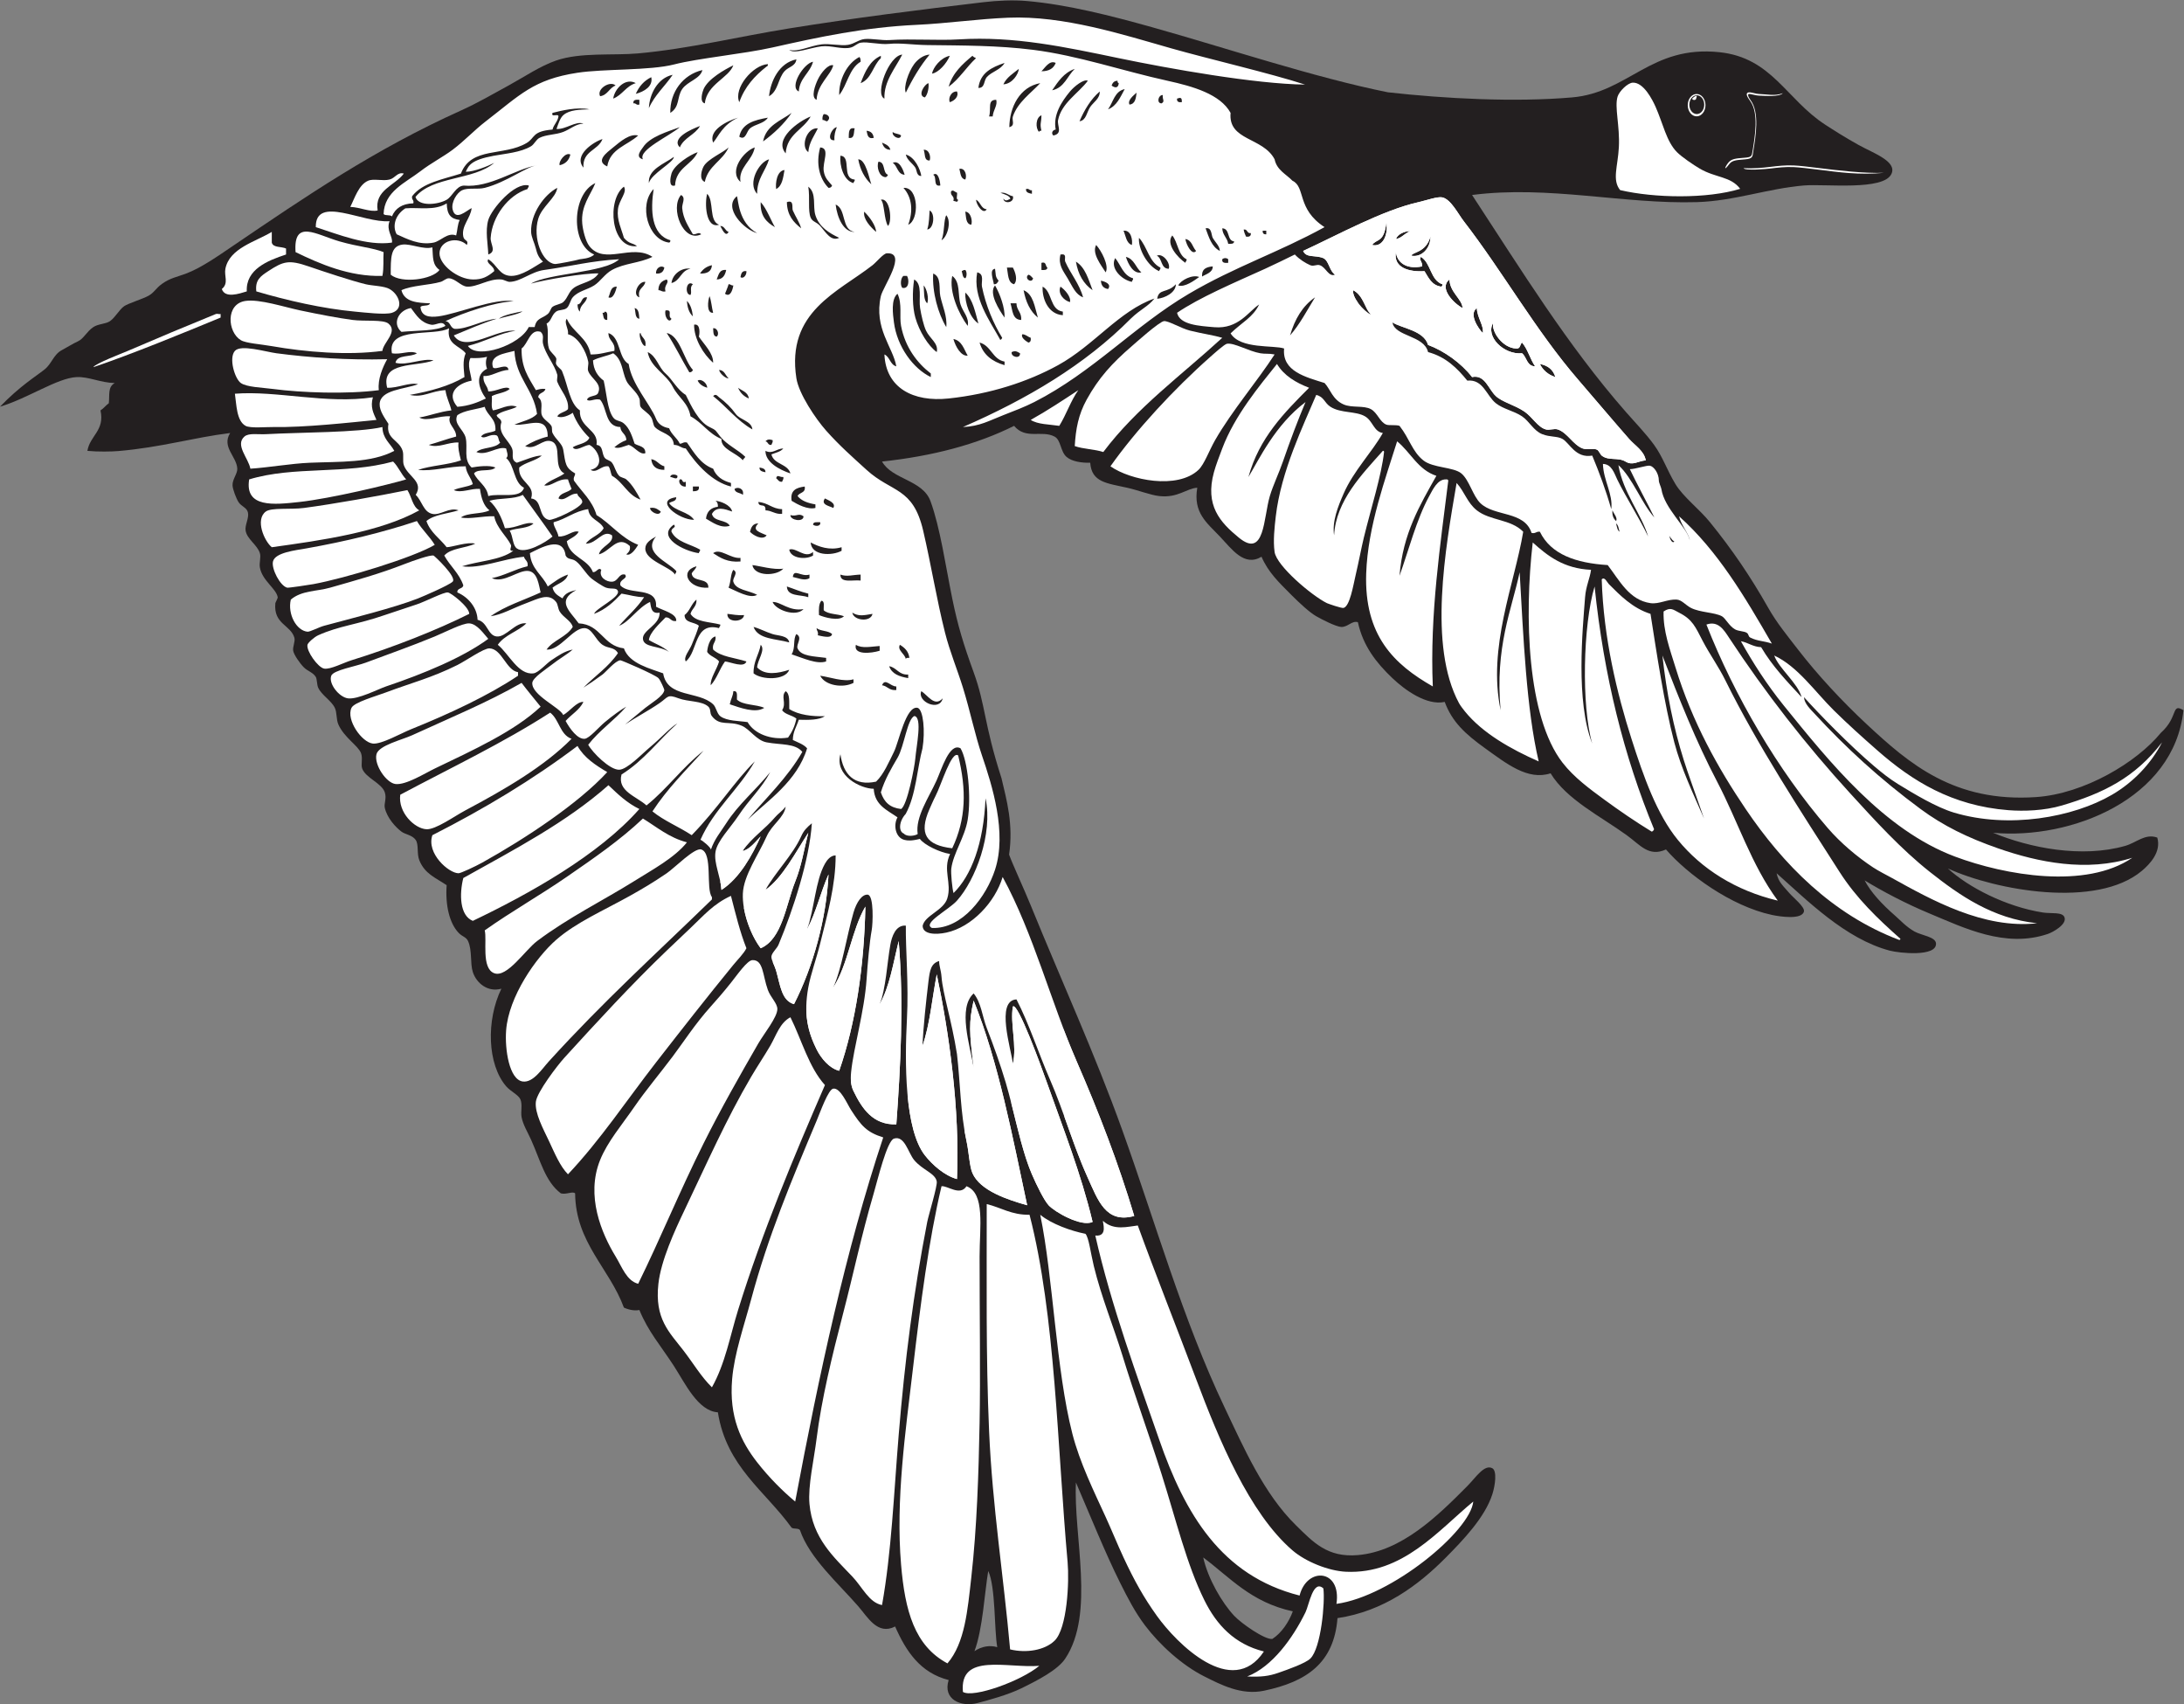 <?xml version="1.0" encoding="UTF-8" standalone="no"?>
<svg
   xmlns:dc="http://purl.org/dc/elements/1.1/"
   xmlns:cc="http://creativecommons.org/ns#"
   xmlns:rdf="http://www.w3.org/1999/02/22-rdf-syntax-ns#"
   xmlns:svg="http://www.w3.org/2000/svg"
   xmlns="http://www.w3.org/2000/svg"
   viewBox="0 0 881.027 687.267"
   height="687.267"
   width="881.027"
   xml:space="preserve"
   id="svg2"
   version="1.1"><rect x="0" y="0" width="881.027" height="687.267" fill="#808080" stroke="none"/><defs
     id="defs6" /><g
     transform="matrix(1.333,0,0,-1.333,0,687.267)"
     id="g10"><g
       transform="scale(0.1)"
       id="g12"><path
         id="path14"
         style="fill:#231f20;fill-opacity:1;fill-rule:evenodd;stroke:none"
         d="m 6031.68,2636.22 c 111.19,-45.95 268.21,-77 399.6,-39.6 34.62,9.86 60,38.18 97.2,25.2 12.78,-43.24 -22.33,-80.29 -46.8,-100.8 -136.7,-114.54 -440.59,-59.44 -586.8,7.2 61.27,-56.36 175.81,-115.84 287.99,-133.2 24.88,-3.85 58.59,2.48 64.81,-14.39 8,-21.72 -35.63,-45.4 -50.41,-50.4 -128.89,-43.75 -254.48,18.86 -356.4,61.19 -75.47,31.35 -145.13,68.6 -198,100.8 18.69,-35.84 52.43,-72.28 93.61,-108 12.8,-11.11 32.89,-33.18 57.59,-46.8 21.46,-11.82 63.68,-15.83 64.81,-36 2.29,-41.4 -112,-29.16 -140.4,-21.6 -134.2,35.73 -249.38,151.83 -342,234 5.49,-26.94 19.96,-38.22 39.59,-61.2 9.62,-11.25 45.94,-40.49 43.21,-53.99 -5.26,-25.99 -71.29,-16.36 -97.2,-10.81 -124.01,26.57 -256.36,123.81 -320.4,198 -52.17,-23.61 -77.62,13.44 -118.81,43.2 -78.85,56.97 -182.26,107.95 -230.4,187.2 -68.91,-22.54 -133.25,29.21 -198,75.6 -60.25,43.18 -100.11,80.08 -122.39,140.4 -54.23,-11.77 -120.13,35.53 -158.41,72 -48.58,46.3 -88.54,96.86 -104.39,169.2 -18.04,5.57 -30.65,-15.39 -50.4,-14.4 -15.93,0.8 -58.48,22.57 -75.61,32.4 -19.85,11.39 -49.91,38.97 -75.6,64.8 -37.73,37.94 -69.49,67.91 -90,115.2 -52.29,-31.22 -89.32,22.56 -125.99,61.2 -39.67,41.78 -81.43,71.85 -68.41,147.6 -32.96,-2.04 -58.54,-31.59 -115.2,-25.2 -27.13,3.06 -63.11,17.63 -97.2,25.2 -62.35,13.86 -107.35,16.56 -111.6,75.6 -25.98,-0.69 -55.88,3.67 -72,18 -18.45,16.4 -16.43,50.98 -36,61.2 -39.26,20.49 -86.64,-10.2 -122.4,32.4 -112.79,-56.41 -246.8,-91.6 -399.6,-108 30.87,-54.85 123,-55.02 146.72,-120.05 29.42,-80.66 45.61,-195.76 65.69,-293.95 17.05,-83.4 34.16,-139.21 64.79,-223.43 36.52,-100.4 30.69,-154.22 84.31,-320.56 15.37,-65.61 36.44,-138.79 22.96,-231.15 10.85,-29.86 45.96,-105.62 65.53,-153.66 93.41,-229.3 193.23,-446.74 277.21,-680.4 100.28,-279.05 182.43,-571.67 309.59,-838.798 57.75,-121.289 118.08,-260.418 216.01,-356.406 52.2,-51.161 95.07,-97.969 187.2,-90 132.69,11.504 241.21,118.105 331.19,208.808 25.35,25.535 51.38,66.836 75.6,53.992 14.45,-7.656 9.26,-50.496 0,-79.199 -22.59,-69.988 -88.92,-138.836 -140.39,-190.801 -83.14,-83.914 -188.54,-162.847 -328.09,-183.484 -10.56,-135.477 -92.84,-192.598 -222.71,-219.707 -68.65,-14.336 -130.52,18.469 -180,43.191 -67.47,33.723 -135.39,95.618 -180.02,154.805 -29.63,39.32 -50.77,79.945 -75.58,129.602 -44.25,88.535 -91.25,205.234 -133.21,302.402 -7.92,-162.402 58.61,-396.328 -32.39,-532.805 -23.08,-34.605 -83.49,-65.711 -133.21,-90 -39.24,-19.176 -94.82,-34.539 -132.19,-44.324 -49.89,-13.055 -105.92,10.559 -87.4,69.523 -86.06,21.941 -129,87.001 -162.01,162 -53.01,-27.383 -82.91,28.273 -111.6,61.203 -61.26,70.32 -147.22,145.476 -176.39,230.398 -4.26,6.543 -18.77,2.832 -25.21,7.195 -79.75,111.055 -197.25,184.36 -223.19,349.204 -60.56,3.55 -99.85,89.175 -133.21,140.4 -41.48,63.7 -77.12,103.1 -104.4,169.2 -11.72,-2.65 -29.41,-0.85 -46.8,7.2 -43.59,118.83 -146.2,196.43 -147.6,345.6 -7.58,7.35 -26.56,-4.46 -43.2,0 -47.27,35.6 -61.72,99.1 -90,162 -10.46,23.27 -24.44,45.55 -28.8,68.4 -3.17,16.65 3.23,37.77 -3.6,54 -5.69,13.51 -30.21,24.43 -43.19,39.61 -56.92,66.46 -60.92,199.41 -14.41,295.19 -41.48,-11.53 -75.64,17.07 -86.39,50.4 -8.6,26.63 -1.48,65.21 -14.41,93.61 -5.88,12.91 -17.41,13.1 -28.8,25.19 -27.33,29.02 -40.38,82.63 -35.99,144 -34.46,23.06 -66.49,34.56 -82.81,75.6 -8.01,20.15 -1.15,47.14 -10.8,61.2 -10.28,14.98 -31.96,16.63 -43.2,25.2 -17.25,13.16 -43.26,40.63 -50.39,72 -2.95,12.95 6.17,28.17 0,46.8 -9.4,28.31 -57.64,43.19 -68.41,72 -4.58,12.26 2.46,30.73 -3.59,46.8 -8.37,22.19 -50.7,46.71 -68.4,86.4 -7.06,15.81 -3.88,35.95 -10.8,50.4 -10.8,22.51 -40.19,38.42 -50.405,61.2 -4.258,9.48 -3.184,25.59 -7.207,32.4 -7.977,13.51 -25.449,18.03 -35.996,28.8 -13.426,13.72 -30.274,38.52 -32.402,50.4 -2.118,11.82 6.867,28.57 3.605,39.6 -11.562,39.04 -63.828,40.9 -57.598,104.4 0.184,1.95 7.735,15.07 7.196,18 -4.825,26.5 -47.051,50.34 -54.004,90 -2.547,14.56 3.886,30.71 0,43.2 -7.899,25.41 -39.031,42.28 -43.192,68.4 -2.629,16.42 10.477,37.54 7.196,54 -3.172,15.93 -20.086,18.61 -28.797,32.4 -7.063,11.18 -17.539,38.79 -18,50.4 -0.742,18.32 15.07,35.2 14.394,50.4 -1.64,37.06 -48.172,65.65 -21.601,108 -112.703,-13.99 -209.399,-43.59 -337.797,-54.51 -21.57,-1.83 -62.84,-2.56 -94.203,0.51 7.527,46.31 53.125,61.18 39.609,122.4 9.649,5.95 15.926,15.26 25.195,21.6 2.95,25.7 -3.75,49.2 17.997,61.2 -43.661,0.91 -78.614,19.64 -115.196,18 C 173.48,4012.38 83.613,3950.07 0,3925.45 c 60.766,62.81 107.109,90.54 134.988,112.68 21.633,17.16 26.985,45.05 51.903,58.22 13.445,7.11 35.007,20.54 48.777,26.67 17.805,7.92 26.367,29.53 46.809,43.2 15.046,10.07 37.742,9.13 50.398,18 16.387,11.49 27.793,34.8 42.945,45.31 11.918,8.28 56.868,22.12 73.465,31.39 17.508,9.77 22.332,22.73 40.856,36.02 24.961,17.92 44.406,20.49 73.136,31.28 45.243,17 96.68,53.12 140.399,82.8 221.953,150.71 430.364,292.94 691.194,410.4 50.5,22.74 95.95,49.35 144,75.6 47.4,25.89 95.41,58.82 144.01,75.6 73.99,25.56 172.6,14.75 248.39,21.6 153.28,13.86 305.22,51.13 457.2,75.6 196.67,31.68 390.69,55.96 586.8,79.2 43.73,5.18 91,7.34 133.2,3.6 122.6,-10.86 253.07,-44.25 378.01,-79.2 223.09,-62.4 491.44,-152.26 713.68,-196.9 173.21,-19.37 383.63,-30.43 557.11,-15.5 171.46,14.75 238.37,158.78 446.4,136.8 158.92,-16.8 201.86,-142.72 320.4,-219.6 26.76,-17.35 60.3,-38.71 100.81,-61.2 44.79,-24.87 116.25,-49.3 99.29,-87.02 -23.3,-52.23 -200.84,-30.04 -264.89,-35.38 -109.35,-9.1 -210.87,-47 -324.01,-50.4 -221.83,-6.68 -449.07,51.43 -680.39,21.6 149.53,-228.04 287.92,-453.44 464.4,-655.2 30.8,-35.22 60.97,-65.89 86.4,-100.8 26.63,-36.57 39.01,-76.31 64.79,-118.8 23.77,-39.15 71.48,-74.61 104.41,-115.2 66.38,-81.84 121.81,-162.84 176.4,-259.2 25.92,-45.76 58.15,-84.78 90,-126 59.34,-76.82 133.1,-156.38 208.79,-226.8 127.57,-118.68 263.82,-236.19 511.21,-219.6 146.74,9.84 305.68,105.62 378,194.4 53.92,48.23 30.84,91.31 68.4,68.4 -28.12,-268.81 -339.5,-392.19 -576,-370.8 z M 3017.97,172.461 c -21.74,6.418 -46.95,2.922 -69.01,-12.156 25.12,66.355 30.72,178.023 41.7,242.644 22.66,-48.984 17.82,-177.558 27.31,-230.488 z m 623.31,271.355 c 80.47,-59.918 144.17,-135.632 271.1,-162.988 -11.4,-31.492 -33.92,-65.672 -62.04,-83.504 -22.53,-2.883 -93.67,46.817 -115.46,70.098 -36.81,39.308 -79.34,111.973 -93.6,176.394 v 0" /><path
         id="path16"
         style="fill:#ffffff;fill-opacity:1;fill-rule:evenodd;stroke:none"
         d="m 5459.28,3046.62 c 1.07,-19.58 20.26,-37.26 32.4,-50.4 94.78,-102.7 197.01,-196.75 320.4,-288 68.37,-50.56 142.59,-86.9 233.99,-118.8 122.91,-42.89 268.99,-72.22 406.8,-28.79 -140.37,-95.73 -384.42,-53.31 -536.39,3.59 -214.65,80.36 -379.22,285.14 -518.41,457.2 -51.14,63.23 -94.75,131.4 -129.59,194.4 22.3,-4.09 35.84,-16.96 61.2,-18 33.74,-57.45 78.5,-103.9 122.4,-151.2 -10.93,42.04 -68.99,86.88 -82.8,126 71.55,-33.5 123.2,-109.48 180,-165.6 42.07,-41.57 88.04,-82.85 133.19,-122.4 103.4,-90.56 223.72,-166.73 396.01,-180 46.04,-3.55 107.5,-1.75 161.99,14.4 124.3,36.87 219.99,83.27 302.4,190.8 -33.06,-64.7 -86.99,-120.91 -151.19,-158.4 -118.04,-68.92 -313.2,-103.73 -478.81,-54 -52.7,15.83 -119.88,56.13 -169.2,86.4 -25.67,15.77 -49.1,34.61 -71.99,54 -73.69,62.39 -166.88,158.11 -212.4,208.8 z m -2196,928.8 c -22.92,-32.28 -36.46,-73.95 -57.61,-108 -30.2,4.6 -65.41,4.19 -86.4,18 50.08,27.92 96.94,59.07 144.01,90 z m 435.6,158.4 c -122.56,-112.65 -259.09,-211.32 -360,-345.6 -26.15,8.66 -60.75,8.85 -86.4,18 3.06,51.95 11.03,95.11 35.99,140.4 36.45,66.14 77.07,110.51 136.8,162 8.34,7.17 82.64,74.03 97.21,75.6 13.68,1.48 51.75,-22.07 79.2,-28.8 38.81,-9.51 72.1,-14.06 97.2,-21.6 z m 158.39,-50.4 c -50.2,-78.19 -129.14,-170.47 -180,-259.2 -18.36,-32.04 -32.79,-73.4 -50.39,-90 -63.62,-59.98 -206.14,-31.52 -266.41,10.8 76.05,107.79 191.55,233.18 302.4,331.2 12.67,11.19 42.74,38.35 50.4,39.6 21.67,3.53 65.4,-22.67 100.8,-28.8 15.79,-2.73 24.35,0.07 43.2,-3.6 z m 104.41,-100.8 c -75.46,-75.75 -151.07,-151.33 -183.61,-270 31.66,52.34 80.45,157.32 172.8,226.8 -22.8,-53.82 -46.28,-116.08 -68.4,-180 -12.46,-36.03 -29.85,-71.71 -39.6,-104.4 -19.59,-65.71 -14.92,-190.25 -93.59,-126 -57.39,46.86 -103.11,97.73 -75.61,198 6.14,22.38 16.56,49.03 25.21,72 37.54,99.77 113.35,190.44 165.59,255.6 21.21,-35.2 56.57,-56.24 97.21,-72 z m 223.2,-190.8 c 3.05,0.66 3.38,-1.41 3.6,-3.6 -7.6,-70.56 -39.44,-169.83 -61.21,-259.2 -7.67,-31.51 -14.38,-68.83 -25.19,-115.2 -6.77,-29 -17.09,-92.12 -36.01,-97.2 -6.25,-1.68 -47.74,13.08 -50.39,14.4 -46.38,22.97 -152.31,112.71 -158.41,154.8 -4.91,33.97 -0.18,75.21 3.6,108 15.79,136.55 83.81,275.48 122.4,367.2 24.37,-6.02 24.04,-23.73 43.21,-36 31.18,-19.97 76.07,-12.31 104.39,-28.8 24.17,-14.07 26.23,-46.43 54.01,-50.4 -32.93,-58.48 -88.5,-114.16 -118.81,-183.6 -16.68,-38.24 -35.14,-83.31 -28.8,-126 6.11,105.47 84.42,184.38 147.61,255.6 z m 151.19,-712.8 c -117.61,66.87 -207.89,153.98 -201.6,342 4.8,143.07 59.41,289.41 93.6,399.6 41.06,-33.35 62.79,-86.01 118.81,-104.4 -49.77,-88.24 -101.46,-174.54 -111.61,-302.4 27.69,76.92 51.25,170.36 90,241.2 10.76,19.64 24.87,50.86 50.41,50.4 4.18,0.59 6.4,-0.79 7.19,-3.6 -23.44,-191.1 -56.33,-403.87 -46.8,-622.8 z m 72,615.6 c 24.45,-26.84 32.14,-59.89 61.21,-82.8 40.34,-31.81 103.04,-26.31 140.39,-64.8 -26.4,-158.41 -108.38,-348.89 -68.39,-540 -17.48,192.25 33.32,303.55 57.6,417.6 11.31,-196.3 20.28,-414.09 57.6,-572.4 -83.93,36.97 -169.68,85.22 -223.21,151.2 -4.79,5.89 -14.11,17.97 -18,25.2 -93.24,173.48 -41.52,466.22 -7.2,666 z m 597.61,-1047.6 c -1.6,-3.21 -3.17,-6.44 -7.2,-7.2 -49.93,30.56 -97.35,63.02 -144.01,97.2 -41.98,30.76 -91.28,66.66 -125.99,111.6 -107.43,139.05 -115.78,443.68 -90,666 45.4,-40.99 93.84,-78.95 176.4,-82.8 -3.38,-26.22 -15.43,-48.87 -18,-82.8 -7.5,-98.66 -28.7,-315.2 21.6,-442.8 -33.11,113.63 -27.84,359.66 7.2,475.2 28.01,-270.66 88.79,-514.3 180,-734.4 z m 151.2,32.4 c -35.16,100.96 -48.4,135.92 -61.2,176.4 -31.03,98.06 -52.29,203.34 -64.81,316.8 50.71,-131.32 101.51,-259.34 165.61,-381.6 63.11,-120.41 103.86,-252.41 183.6,-360 -128.26,30.33 -231.4,96.77 -302.41,183.6 -64.15,78.44 -104.02,192.23 -140.4,306 -43.52,136.11 -84.81,305.91 -90,482.4 8.75,9.18 16.04,-8.82 21.61,-14.4 33.39,-33.47 71.86,-73.04 126,-90 18.14,-115.26 41.21,-271.38 72,-388.8 20.94,-79.76 57.04,-154.68 90,-230.4 z m 594,-363.6 c 0.66,-3.07 -1.41,-3.4 -3.61,-3.6 -202.52,76.62 -351.48,229.01 -464.4,396 -83.38,123.31 -161.19,261.64 -212.4,428.4 -16.51,53.79 -37.8,110.07 -36,169.2 21.4,14.49 29.73,5.03 46.81,-3.6 41.26,-20.85 49.35,-43.08 71.99,-86.4 20.42,-39.06 47.43,-76.41 68.41,-118.8 97.09,-196.35 228.91,-397.63 345.59,-579.6 50.79,-79.19 114.98,-140.92 183.61,-201.6 z m 414,46.8 c -160.99,-18.34 -320.2,70.75 -439.2,136.81 -18.3,10.14 -40.05,20.78 -57.61,32.39 -47.93,31.7 -97.65,73.51 -136.79,118.8 -150.65,174.32 -282.58,400.47 -367.21,615.6 35.5,12.6 53.11,-16.37 68.4,-39.6 110.14,-167.24 232.78,-324.58 367.2,-471.6 75.06,-82.08 152.56,-167.53 241.2,-237.6 88.72,-70.13 189.69,-140.89 324.01,-154.8 v 0" /><path
         id="path18"
         style="fill:#ffffff;fill-opacity:1;fill-rule:evenodd;stroke:none"
         d="m 4458.48,613.02 c -8.71,-89.102 -247.27,-286.528 -414.01,-309.602 15.74,105.293 -89.28,113.301 -111.6,25.203 -237.26,60.024 -347.24,248.176 -424.8,471.606 -66.62,191.921 -145.52,405.723 -193.41,617.553 39.17,-3.97 21.41,40.83 23.24,44.45 32.88,-30.55 75.66,-17.27 105.37,-14.01 53.05,-145.95 119.07,-312.05 176.41,-464.404 67.91,-180.496 160.43,-405.347 291.6,-518.394 39.76,-34.27 109,-62.324 161.99,-64.797 171.26,-8.008 278.43,124.148 385.21,212.395 z m -3027.6,1756.8 c -40.11,15.94 -40.94,81.61 -28.81,129.61 153.99,86 311.79,168.2 439.2,280.79 28.3,-26.9 56.36,-54.04 93.6,-72 -122.86,-139.49 -332.7,-256.42 -503.99,-338.4 z m -244.81,2052 c -75.48,-10.83 -163.49,25.33 -230.402,46.8 -1.395,98.1 143.342,11.58 223.202,18 -10.75,-28.12 10.68,-46.88 7.2,-64.8 z m -28.8,-100.8 c -100.01,-2.63 -189.11,36.34 -262.801,72 -7.219,101.56 62.449,52.74 133.201,32.4 57.7,-16.58 101.51,-19.33 133.21,-32.4 -1.67,-19.21 1.34,-47.53 -3.61,-72 z m -381.602,-46.8 c -4.109,34.91 13.332,46.27 36.008,61.2 46.094,30.36 62.644,34.93 122.402,14.4 47.781,-16.42 130.852,-43.91 172.792,-54 20.2,-4.86 55.38,-4.92 72,-14.4 29.43,-16.79 45.02,-60.19 7.2,-72 -20.68,-6.46 -81.76,0.85 -111.59,3.6 -97.66,9.01 -206.32,33.89 -298.812,61.2 z m 381.602,-180 c -105.72,-14.3 -233.614,-3.37 -334.793,14.4 -34.504,6.06 -78.028,8.65 -93.606,18 -40.594,24.36 -46.98,110.23 14.406,118.8 42.684,5.96 116.543,-18.48 165.594,-28.8 59.453,-12.5 113.719,-22.83 158.399,-28.8 34.58,-4.63 92.67,1.83 108,-10.8 30.4,-25.04 -15.7,-57.26 -18,-82.8 z m 14.41,-25.2 c -12.73,-22.75 -29.43,-60.56 -25.21,-93.6 -96.93,-12.77 -234.443,-7.72 -320.4,3.6 -33.925,4.46 -79.308,5.41 -97.199,18 -18.574,13.07 -37.09,75.65 -17.996,97.2 17.969,20.28 93.008,-2.87 125.996,-7.2 101.317,-13.3 214.459,-21 334.809,-18 z m -460.805,-104.4 c 126.875,10.07 277.098,-32.05 417.595,-10.8 -8.27,-29.75 1.38,-47.56 10.8,-68.4 -77.33,-7.72 -217.379,-23.33 -313.2,-21.6 -21.054,0.38 -68.254,-4.27 -82.793,3.6 -27.785,15.04 -27.578,65.25 -32.402,97.2 z m 482.405,-172.8 c -70.35,-37.25 -166.15,-32.23 -255.608,-36 -57.707,-2.43 -125.488,-14.55 -180,-18 -5.469,31.59 -47.207,71.61 -18,97.2 13.183,11.55 41.281,5.9 64.797,7.2 106.394,5.89 278.751,4.55 352.801,21.6 0.76,-35.24 23.29,-48.72 36.01,-72 z m -439.202,-86.4 c 135.34,41.21 290.962,14.21 435.592,54 15.82,-15.38 24.25,-38.15 39.6,-54 -52.59,-15.59 -227.01,-57.75 -324,-68.4 -75.911,-8.33 -165.254,-18.19 -151.192,68.4 z m 514.792,-93.6 c -118.22,-65.71 -295.261,-90.68 -446.393,-111.6 -23.008,19.06 -50.93,83.69 -18.008,108 16.902,12.48 75.273,5.53 115.203,10.8 90.418,11.94 226.908,36.45 313.208,54 12.92,-19.47 15.2,-49.59 35.99,-61.2 z m -7.19,-32.4 c 15.57,-26.42 38.09,-45.9 53.99,-72 -65.71,-38.82 -271.12,-101.12 -367.197,-118.8 -13.45,-2.47 -75.246,-11.68 -79.2,-10.8 -21.113,4.72 -48.332,56.9 -43.203,79.2 6.289,27.33 68.797,33.92 100.801,39.6 120.179,21.33 232.579,48.76 334.809,82.8 z m -381.606,-237.6 c 33.25,28.04 78.535,24.47 118.797,36 80.639,23.09 147.059,40.98 226.799,72 25.52,9.93 75.09,27.45 86.4,25.2 2.35,-0.47 72.04,-65.78 57.6,-79.2 -11.57,-10.76 -85.43,-42.87 -104.4,-50.4 -70.28,-27.89 -201.59,-60.36 -284.395,-82.8 -16.457,-4.46 -42.844,-18.77 -50.402,-18 -33.621,3.41 -60.653,53.16 -50.399,97.2 z m 539.996,-43.2 c -97.62,-48.98 -231.27,-101.68 -356.39,-140.4 -24.27,-7.51 -64.047,-28.63 -82.805,-25.2 -18.762,3.43 -54.113,53.13 -50.402,72 1.203,6.1 20.429,23.42 32.402,28.8 64.565,29.03 117.125,31.87 201.605,61.2 24.29,8.44 63.69,20.89 97.2,32.4 28.8,9.9 80.88,37.19 93.59,36 9.71,-0.91 64.95,-43.88 64.8,-64.8 z m 57.6,-75.6 c -77.24,-56.59 -194.76,-105.24 -309.6,-144 -23.37,-7.89 -85.19,-39.99 -115.19,-36 -26.63,3.54 -59.368,44.52 -50.4,68.4 6.39,17.05 73.94,28.2 104.39,39.6 72.4,27.11 137.07,49.6 208.8,79.2 29.41,12.14 84.26,40.71 104.4,39.6 24.18,-1.33 44.77,-32.84 57.6,-46.8 z m 90,-100.8 c 0,-3.6 0,-7.2 0,-10.8 -88.14,-59.1 -206.01,-114.48 -323.99,-162 -30.23,-12.17 -89.07,-45.85 -115.21,-43.2 -33.49,3.41 -81.73,71.82 -64.79,108 7.92,16.94 73.55,35.19 104.39,46.8 76.18,28.66 138.16,43.96 216.01,82.8 26.37,13.17 79.65,50.99 97.19,50.4 37.72,-1.27 50.41,-66.38 86.4,-72 z m 10.8,-32.4 c 18.66,-24.55 38.3,-48.1 57.6,-72 -78.01,-73.77 -202.57,-130.68 -320.4,-187.2 -30.28,-14.53 -87.26,-50.5 -118.8,-46.8 -27.91,3.27 -65.31,58.31 -57.6,90 6.57,26.95 77.56,43.66 108,57.6 117.21,53.69 226.8,98.68 331.2,158.4 z m 151.2,-169.2 c -82.01,-83.23 -202.37,-153.39 -320.4,-216 -34.56,-18.33 -90.52,-59.1 -118.8,-57.6 -35.9,1.9 -86.34,50.64 -79.2,104.4 152.66,81.35 311.3,156.7 453.6,248.4 27.58,-20.43 29.39,-66.62 64.8,-79.2 z m 108,-100.8 c -87.81,-95.41 -247.54,-200.97 -378,-273.6 -21.91,-12.2 -65.57,-32.42 -72,-32.4 -29.47,0.09 -97.99,59.9 -79.2,115.2 156.82,79.58 304.42,168.37 439.2,270 20.33,-36.07 54.66,-58.14 90,-79.2 z m 241.2,-212.4 c -37.04,-46.57 -104.17,-82.6 -162,-118.79 -86.77,-54.33 -197.85,-109.34 -291.6,-180 -36.35,-27.41 -90.78,-111.7 -129.6,-97.21 -40.02,14.94 -21.21,101.45 -28.8,129.6 80.52,57.12 167.33,106.02 248.4,162 80.96,55.9 160.22,110.09 230.4,176.4 42.47,-25.94 78.94,-57.86 133.2,-72 z m 75.61,-165.6 c 0,-2.39 0,-4.8 0,-7.2 -173.07,-168.2 -326.55,-306.35 -493.21,-489.6 -21.47,-23.61 -47.68,-65.39 -79.2,-61.2 -41.1,5.47 -54.71,97.56 -50.39,154.81 7.69,102.05 89.75,219.7 151.2,273.59 60.32,52.91 144.92,89.44 223.19,133.2 37.05,20.71 69.63,39.81 111.6,68.4 23.82,16.22 84.2,78.21 104.4,72 35.75,-10.98 13.31,-119.65 32.41,-144 z m -435.61,-838.8 c -24.3,24.73 -40.05,63.47 -57.6,100.8 -16.9,35.94 -43.61,84.32 -39.59,118.8 3.36,29.02 65.13,109.89 86.39,133.2 98.63,108.16 203.9,222.87 309.6,324 23.51,22.48 48.1,45.82 72,68.4 40.97,38.67 69.33,72.87 122.4,97.2 14.08,-54.33 27.27,-109.53 46.8,-158.4 -7.62,-15.81 -26.35,-34.23 -39.6,-50.4 -76.66,-93.62 -157.07,-196.29 -234,-295.2 -88.64,-113.98 -168.29,-234.56 -266.4,-338.4 z m 212.4,-331.2 c -34.91,8.99 -48.73,50.54 -68.39,82.8 -42.56,69.82 -90.6,183.2 -46.81,291.6 22.57,55.86 65.47,105.53 104.4,162 33.75,48.95 75.42,98.35 115.2,151.21 31.24,41.49 67.98,98.7 115.21,151.2 17.13,19.04 38.32,43.25 61.19,71.99 19.42,24.39 49.28,67.7 64.8,68.4 33.62,1.51 30.89,-46.02 46.81,-90 8.2,-22.68 28.45,-40.14 28.8,-57.6 0.49,-24.6 -40.96,-75.57 -57.61,-104.4 -55.21,-95.64 -113.23,-197.61 -165.6,-302.4 -72.59,-145.25 -131.88,-290.57 -198,-424.8 z m 223.21,-313.199 c -32.54,31.77 -56.43,72.749 -86.41,111.609 -42.85,55.54 -87.39,95.38 -75.59,201.59 7.84,70.68 49.32,160.66 79.2,223.2 66.86,140.01 125.73,274.01 201.6,403.2 18.94,32.26 39.95,63.3 57.6,93.6 18.13,31.16 29.12,69.74 61.19,86.4 34.2,-68.99 55.52,-150.88 104.4,-205.2 -93.19,-214.84 -188.51,-441.16 -262.79,-680.4 -24.21,-77.94 -38.74,-161.99 -79.2,-233.999 z M 2406.47,613.02 c -36.6,30.203 -78.87,72.214 -115.2,118.796 -48.11,61.692 -85.51,136.68 -75.6,252 6.66,77.334 35.7,159.584 57.61,241.204 51.37,191.48 121.99,359.05 197.99,540 11.49,27.36 35.28,94.99 50.41,97.2 21.61,3.15 41.9,-46.13 53.99,-64.8 30.47,-47.04 46.65,-67.03 97.21,-82.8 -113.76,-342.24 -194.17,-717.843 -266.41,-1101.6 z m 262.8,-313.196 c -39.29,7.383 -59.31,54.114 -90,86.399 -56.02,58.945 -120.16,115.3 -129.6,219.597 -4.98,55.078 13.57,133.133 21.6,197.996 14.47,116.743 47.56,253.114 79.2,374.404 34.29,131.43 54.71,233.94 93.61,367.2 11.82,40.52 40.08,158.67 61.19,165.6 32.41,10.63 42.91,-42.73 61.2,-64.8 25.35,-30.57 63.85,-39.65 68.4,-64.8 2.43,-13.42 -24.76,-101.6 -28.8,-122.4 -41.58,-213.91 -67.69,-417.67 -86.4,-644.403 -14.86,-180.222 -21.62,-353.355 -50.4,-514.793 z m 198,-176.406 c -99.69,53.086 -128.62,159.336 -140.4,298.801 -16.51,195.535 13.18,400.215 36.01,594.001 23.11,196.33 47.55,386.67 86.39,550.8 18.96,1.96 55.87,-30.66 75.6,0 57.12,-21.92 39.61,-123.24 39.61,-212.4 0,-178.09 2.69,-361.612 0,-503.995 -2.89,-151.875 -7.99,-315.613 -25.21,-468.008 -11.06,-97.883 -19.15,-197.59 -72,-259.199 z m 277.94,-7.441 C 3090.08,70 2945.21,17.715 2914.08,37.023 2902.76,156.66 3048.34,108.203 3145.21,115.977 Z m -88.36,49.707 c -19.86,222.265 -53.58,432.343 -63.57,659.738 -10.08,229.098 -6.86,459.978 -7.21,687.598 43.54,-10.46 74.75,-33.26 129.6,-32.39 78.6,-304.52 83.96,-702.427 115.21,-1051.204 5.23,-58.418 -1.01,-200.383 -39.61,-237.61 -29.85,-28.789 -85.31,-37.961 -134.42,-26.132 z m 91.22,1314.946 c 34.19,-28.09 93.94,-49.21 136.8,-57.61 10.28,-11.32 15.78,-58.35 25.2,-97.2 22.51,-92.81 60.8,-186.46 86.41,-270 37.25,-121.511 80.61,-239.304 118.79,-360 43.99,-139.05 76.08,-273.691 129.61,-381.601 36.93,-74.453 90.9,-132.539 180,-154.793 -96,-144.621 -263.87,23.972 -324.01,107.996 -39.26,54.863 -67.85,105.586 -100.8,176.394 -19.05,40.95 -35.76,82.61 -54,122.407 -36.16,78.945 -78.21,164.09 -100.8,252 -49.67,193.397 -57.97,472.457 -97.2,662.407 z M 3774.47,83.816 c 76.14,29.457 138.51,116.957 176.4,194.407 10.69,21.843 22.79,100.215 54.01,72.004 5.49,-40.747 -6.82,-180.864 -39.61,-212.407 -14.66,-14.109 -66.25,-32.5 -97.2,-43.203 -27.57,-9.539 -51.71,-12.887 -93.6,-10.801 v 0" /><path
         id="path20"
         style="fill:#ffffff;fill-opacity:1;fill-rule:evenodd;stroke:none"
         d="m 2726.87,2708.22 c -33.28,3.91 -50.97,19.95 -61.2,50.4 12.18,39.8 31.65,72.31 50.81,105.12 19.77,33.85 29.63,118.66 50.98,125.76 24.41,-4.62 5.63,-90.3 2.36,-129.97 -1.86,-22.55 -24.32,-140.95 -42.95,-151.31 z m 154.81,-118.8 c -79.65,9.32 -101.45,43.76 -69.03,117.94 1.76,4.02 12.47,28.78 18.62,40.46 16.84,31.98 48.29,138.34 68.4,122.4 25.41,-103.48 24.13,-192.04 -17.99,-280.8 v 0" /><path
         id="path22"
         style="fill:#ffffff;fill-opacity:1;fill-rule:evenodd;stroke:none"
         d="m 865.668,4403.82 c 0,-6 0,-12 0,-18 -56.258,-18.41 -122.313,-45.3 -118.797,-111.6 -23.418,-7.15 -65.891,-21.67 -75.598,7.2 21.602,17.5 6.516,39.65 10.801,61.2 12.422,62.51 90.676,81.5 140.403,111.6 0,-10.8 0,-21.6 0,-32.4 4.179,-16.22 29.55,-11.25 43.191,-18 z m 4267.972,462.04 c 3.24,0 -0.81,-6.82 -0.81,-8.86 0,-2.03 -2.62,-3.68 -5.85,-3.68 -3.22,0 -5.85,1.65 -5.85,3.68 0,2.04 9.28,8.86 12.51,8.86 z m 132.6,-281.36 c -100.19,-30.75 -259.76,-28.09 -363.31,-3.82 -24.97,30.78 -6.84,71.7 -3.82,130.02 3.34,64.51 -13.74,121.33 -3.83,152.97 5.09,16.23 30.64,41.45 45.9,42.07 33,1.34 59.77,-52.38 68.84,-72.66 22.51,-50.38 33.03,-105.61 65.01,-137.67 14.7,-14.73 49.56,-38.45 68.83,-49.72 48.84,-28.55 93.8,-22.95 122.38,-61.19 z m -4044.17,46.12 c -26.8,-36.09 -89.36,-49.86 -79.19,-111.6 -24.04,-5.31 -53.42,10 -82.81,10.8 13.05,25.89 25.42,67.04 54.01,79.2 17.31,7.37 43.67,-1.84 64.79,3.6 17.59,4.53 24.12,23.69 43.2,18 v 0" /><path
         id="path24"
         style="fill:#ffffff;fill-opacity:1;fill-rule:evenodd;stroke:none"
         d="m 667.672,4205.82 c 0,-3.6 0,-7.2 0,-10.8 -108.606,-44.99 -270.289,-111.32 -385.141,-150.06 4.676,10.49 87.621,42.05 104.34,49.26 87.121,37.54 177.942,75.58 266.406,111.6 4.11,1.68 10.118,-1.28 14.395,0 v 0" /><path
         id="path26"
         style="fill:#ffffff;fill-opacity:1;fill-rule:evenodd;stroke:none"
         d="m 3810.48,4234.62 c -31.61,-20.48 -62.42,-74.95 -135.48,-68.76 -45.9,3.9 -104.77,7.02 -112.92,43.56 67.78,46.21 171.46,90.31 266.4,133.2 26.2,11.84 66.99,31.94 90,43.2 14.41,-15.22 32.27,-26.03 46.79,-32.4 9.94,-4.36 19.25,3.1 28.8,0 18.98,-6.15 25.73,-36.2 46.8,-28.8 -18.49,11.23 -18.94,43.46 -36.87,50.53 -24.57,9.69 -50.9,-0.43 -60.33,21.47 104.79,48.26 240.29,123.19 349.2,147.6 23.2,5.21 57.51,17.57 72.01,14.4 25.78,-5.64 47.75,-49.96 64.79,-72 117.38,-151.73 217.56,-330.44 345.6,-478.8 52.72,-61.08 104.33,-122.53 154.81,-180 17.65,-20.11 45.56,-35.93 50.39,-64.8 -23.38,-1.8 -39.1,-17.06 -61.19,-3.6 -22.6,13.77 -51.12,1.33 -72.01,18 -4.52,3.61 -8.84,15.46 -14.4,18 -11.41,5.22 -30.43,-1.16 -43.2,3.6 -29.26,10.9 -46.03,47.81 -75.6,57.6 -10.6,3.51 -25.07,-3.07 -36,0 -24.75,6.95 -40.24,37.3 -64.8,54 -29.79,20.26 -66.41,28.28 -86.39,46.8 -23.03,21.33 -32.7,65.9 -72,57.6 -33.43,43.1 -85.43,79.59 -133.2,97.2 -12.42,44.15 -81.2,50.58 -108.01,68.4 7.75,-43.88 95.84,-38.55 108.01,-90 53.89,-14.49 88.12,-48.69 118.79,-86.4 48.27,4.96 57.67,-45.51 86.41,-68.4 22.31,-17.79 54.46,-22.99 79.19,-39.6 22.26,-14.95 34.72,-43.47 61.2,-54 23.9,-9.49 45.22,-5.27 61.21,-14.4 21.98,-12.57 39.58,-59.35 90,-50.4 21.52,-51.67 41.44,-104.95 57.59,-162 5.82,45.44 -23.84,86.54 -25.2,136.8 26.66,-0.62 34.31,-28.57 43.2,-46.8 27.18,-55.72 65.52,-113.98 93.6,-172.8 -19.96,67.65 -75.35,131.05 -90,216 42.43,-37.98 70.52,-116.07 108.74,-158.25 -20.9,43.06 -55.8,106.76 -74.1,146.08 14.51,-0.42 51.19,11.91 60.32,10.44 12.53,-2.01 27.57,-23.51 27.45,-45.07 -0.04,-6.37 6.83,-20.14 7.67,-25.57 9.29,-59.49 76.08,-113.55 85.92,-154.43 -2.28,18.16 -26.53,45.43 -32.39,72 117.31,-104.68 199.58,-244.42 280.8,-385.2 -23.41,8.38 -42.72,6.94 -64.81,18 -7.52,3.77 -4.09,9.57 -10.79,14.4 -7.8,5.61 -24.55,4.39 -36.01,10.8 -17.84,9.99 -28.94,33.91 -39.6,39.6 -22.43,11.97 -65.81,11.06 -93.6,25.2 -15.98,8.13 -27.62,24.22 -43.2,25.2 -27.68,1.73 -53.07,-14.51 -79.19,-10.8 -64.44,9.16 -93.38,67.96 -129.61,115.2 -95.99,6 -171.92,32.08 -205.19,100.8 -11.37,1.77 -12.72,-6.49 -25.2,-3.6 -21.55,67.22 -111.86,48.75 -154.8,90 -23.03,22.12 -33.47,69.77 -57.61,90 -23.73,19.89 -85.78,16.1 -115.2,39.6 -33.64,26.89 -41.41,65.48 -72,104.4 -10.57,3.85 -31.44,0.57 -39.59,3.6 -19.9,7.38 -26.88,35.88 -46.8,46.8 -22.01,12.06 -57.6,3.27 -82.81,14.4 -33.8,14.94 -39.57,45.37 -57.59,64.8 -56.19,17.89 -129.41,34.99 -122.41,104.4 -31.59,10.93 -132.36,-2.73 -162,45.81 34.23,33.29 67.79,48.4 86.41,87.39 z m 1241.99,-702 c 0.73,-6.82 9.29,-23.86 14.41,-14.4 -6.8,0.7 -19.52,24.71 -14.41,14.4 z m -161.99,39.6 c 2.77,-9.22 3.58,-20.41 10.8,-25.2 -2.78,9.22 -3.59,20.41 -10.8,25.2 z m -10.81,39.6 c -1.52,-15.92 3.56,-25.23 10.8,-32.4 6.01,8.63 -6.9,22.42 -10.8,32.4 z m -219.59,442.8 c 9.43,-19.37 25.13,-32.47 46.8,-39.6 -6.53,22.28 -22.61,34.99 -46.8,39.6 z m -54.01,64.8 c -6.72,-5.27 -4.25,-19.75 -18,-18 -40.49,1.5 -74.8,50.47 -69.51,77.33 -23.94,-40.74 31.81,-96.82 87.51,-91.73 14.66,-11.75 13.94,-38.87 39.61,-39.6 -15.19,22.02 -22.3,52.11 -39.61,72 z m -136.79,104.4 c -25.15,-18.07 4.24,-61.87 17.99,-75.6 4.19,21.71 -17.32,46.95 -17.99,75.6 z m -82.8,86.4 c -33.6,-26.15 14.39,-73.51 39.59,-86.4 -0.96,27.06 -38.68,47.4 -39.59,86.4 z m -86.4,68.4 c -7.51,-7.93 5.69,-15.46 3.59,-28.8 -51.4,-10.61 -76.62,15.52 -79.2,43.2 -8.36,-47.75 40.26,-60.51 86.4,-57.6 12.41,-19.99 21.92,-42.88 50.41,-46.8 2.79,0.79 4.18,3.02 3.6,7.2 -36.5,12.7 -34.14,64.26 -64.8,82.8 z m -28.8,3.6 c 30.45,-5.95 58.03,21.79 57.72,58.46 -13.24,-50.1 -55.63,-47.13 -57.72,-58.46 z m -46.81,50.4 c 17.76,3.15 24.1,15.47 42.95,24.08 -18.61,-0.59 -37.97,-9.85 -42.95,-24.08 z m -72,-18 c 30.66,-7.32 48.98,27.44 43.21,68.4 -7.63,-63.81 -29.5,-48.3 -43.21,-68.4 z m -57.59,-136.8 c -3.18,-23.02 32,-62.92 53.11,-73.47 -18.19,19.57 -22.29,57.9 -53.11,73.47 z m -190.81,-136.8 c 29.79,33.82 51.36,75.85 75.61,115.2 -37.66,-25.95 -61.33,-65.87 -75.61,-115.2 v 0" /><path
         id="path28"
         style="fill:#ffffff;fill-opacity:1;fill-rule:evenodd;stroke:none"
         d="m 2521.68,2168.22 c 44.93,69.07 55.18,172.82 97.19,244.8 -3.55,-178.94 -29.36,-353.62 -79.2,-496.8 -29.46,7.16 -54.74,37.41 -68.4,64.8 -26.85,53.89 -39.67,107.7 -25.2,187.2 7.42,40.76 24.32,86 36,133.2 22.07,89.11 46.94,176.41 46.8,266.4 -15.28,0.11 -26.1,-13.99 -32.4,-25.2 -29.24,-52.06 -31.75,-136.87 -53.99,-198 27.03,49.77 41,112.6 64.79,165.61 -6.39,-133.9 -46.43,-279.14 -104.39,-392.41 -37.6,10.79 -41.32,56.32 -54.01,100.81 -4.45,15.59 -15.17,33.3 -14.39,43.19 0.89,11.36 16.49,23.82 21.59,36 44.06,105.23 93.48,256.61 100.8,367.2 -14.93,-12.19 -24.62,-22 -32.39,-39.6 -24.42,-55.02 -79.87,-110.84 -108.01,-162 50.8,35.6 90.9,113.1 129.6,172.8 -13.37,-52.09 -19.84,-98.15 -39.6,-147.59 -28.01,-70.23 -39.1,-173.57 -104.4,-201.61 -30.89,40.47 -56.4,111.14 -54,165.6 2.44,55.21 47.53,117.65 72,172.8 16.01,36.07 53.08,56.84 57.6,90 -11.38,-14.48 -22.98,-21.26 -32.4,-32.4 -29.66,-35.07 -70.83,-62.12 -97.2,-100.8 17.28,0.78 39.49,27.66 54,43.2 -24.55,-54.66 -63.19,-126.4 -118.79,-162 -2.8,42.63 -23.47,80.05 -18.01,115.2 5.07,32.62 45.03,72.81 68.41,108 35.87,54.02 69.9,81.92 97.2,133.2 -44.48,-54.97 -96.44,-97.36 -133.21,-154.8 -17.33,-27.07 -35.71,-48.22 -46.44,-80.06 1.32,6.13 -27.12,29.62 -31.51,30.03 40.67,92.53 116.12,152.27 164.36,237.23 -62.06,-61.54 -111.82,-142.27 -190.8,-223.2 -38.3,25.3 -83.76,43.44 -118.8,72 44.45,68.34 101.27,124.32 154.79,183.6 -63.48,-49.31 -110.18,-115.41 -172.8,-165.6 -30.49,27.66 -89.15,43.05 -75.59,93.6 66.7,41.29 112.39,103.61 169.19,154.8 -21.53,-12.69 -48.15,-42.93 -82.8,-72 -25.59,-21.47 -69.22,-67.84 -93.59,-68.4 -28.42,-0.65 -80.91,52.24 -93.61,75.6 33.51,43.29 79.5,74.11 115.2,115.2 -16.92,-9.66 -39.38,-25.73 -64.8,-46.8 -18.83,-15.61 -46.96,-49.3 -61.2,-50.4 -21.69,-1.67 -44.74,30.47 -57.59,54 17.41,19.78 41.71,32.68 53.99,57.6 -20.52,1.26 -40.98,-28.58 -61.19,-39.6 -10.12,23.02 -96.04,60.04 -93.6,97.2 1.01,15.58 42.01,41.67 57.59,54 24.51,19.38 46.16,30.73 64.81,46.8 -25.05,-4.86 -43.02,-18.07 -64.81,-32.4 -15.08,-9.92 -38.79,-37.73 -53.99,-39.6 -46.12,-5.66 -74.5,59.41 -108.01,86.4 20.45,29.95 60.83,39.98 86.41,64.8 -32.67,5.36 -61.48,-42.93 -90,-39.6 -27.4,3.21 -26.91,43.42 -57.61,50.4 -1.17,36.24 -27.45,68.25 -61.19,82.8 -1.15,14.34 16.65,9.75 17.99,21.6 -12.54,36.65 -40.2,58.19 -57.59,90 20.16,23.03 64.49,21.91 93.59,36 -23.03,6.24 -69.45,-10.51 -86.39,-10.8 -20.32,26.49 -49.27,44.33 -61.21,79.2 23.41,19.79 64.22,22.18 97.2,32.4 -28.1,10.56 -54.84,-16.06 -79.2,-10.8 -27.65,5.97 -30.97,39.3 -50.4,57.6 24.97,40.31 -23.99,55.42 -36,90 -4.29,12.39 0.41,30.58 -3.6,43.2 -10.85,34.13 -51.11,35.2 -42.94,81.68 -11.45,18.06 -27.27,39.19 -26.61,59.85 1.43,43.91 76.15,44.7 116.35,60.07 -26.89,6.44 -60.04,-11.92 -93.59,-10.8 -20.45,80.58 88.41,62.67 140.39,82.8 -32.32,8.27 -81.23,-17.1 -115.2,-7.2 5.08,26.13 46.65,15.76 64.81,28.8 -21.23,10.33 -47.61,-5.12 -75.61,0 -15.64,83.36 130.12,50.13 172.8,75.6 -7.99,-49.99 31.95,-52.04 50.4,-75.6 -9.93,-23.25 -5.5,-47.65 -3.6,-72 -45.95,-27.25 -103.52,-42.88 -165.6,-54 41.4,-9.32 63.84,12.14 108,14.4 3.12,-23.29 13.01,-39.79 18,-61.2 -35.71,-3.88 -63.45,-15.75 -97.2,-21.6 23.77,-13.75 58.84,6.36 93.61,3.6 -10.68,-23.64 18.58,-35.9 17.99,-61.2 -28.64,-7.35 -54.61,-17.39 -82.8,-25.2 29.04,-10.98 58.29,8.87 90,7.2 -2.03,-16.16 1.49,-30.34 7.2,-54 -38.91,-13.89 -90.28,-15.31 -129.6,-28.8 42.66,-5.44 94.28,11.31 144,10.8 2.35,-22.86 16.5,-33.91 21.61,-54 -16.13,-9.08 -41.01,-9.39 -57.6,-18 23.43,-10.16 51.63,5.91 79.2,3.6 3.89,-27.3 11.07,-51.32 28.79,-64.8 -23.7,-12.3 -65.66,-6.34 -86.4,-21.6 26.52,-6.06 66.96,5 100.8,3.6 6.72,-34.74 37.62,-60.43 50.4,-86.4 3.56,-7.21 -9.14,-19.24 7.21,-18 -38.3,-28.91 -103.96,-30.44 -154.81,-46.8 52.44,-8.83 125.51,22.99 187.2,28.8 2.38,-10.82 13.84,-12.56 10.8,-28.8 -38.9,-9.1 -68.13,-27.86 -108,-36 36.75,-16.88 81.07,26.49 111.6,21.6 27,-4.32 30.34,-42.38 36,-64.8 -50.9,-23.5 -107.93,-40.87 -151.2,-72 34.11,4.76 63.6,22.98 108.01,39.6 36.78,13.78 67.71,31.88 90,3.6 5.74,-7.29 5.42,-19.87 10.8,-28.8 11.17,-18.57 35.03,-28.03 39.6,-46.8 -18.61,-30.6 -58.93,-39.48 -79.2,-68.4 40.62,-3.58 79.45,66.41 115.19,64.8 23.17,-1.04 32.63,-35.81 54.01,-50.4 18.22,-12.45 35.3,-5.76 46.79,-25.2 -28,-41.6 -69.96,-69.24 -104.4,-104.4 18.56,11.79 33.04,21.64 57.61,39.6 10.82,7.92 38.09,41.6 53.99,43.2 3.11,0.32 103.98,-42.98 115.21,-54 6.18,-6.07 18.16,-34.26 17.99,-36 -1.7,-18.12 -41.4,-40.84 -57.59,-54 -24.44,-19.84 -41.7,-34.12 -61.2,-50.4 31.14,20.91 72.48,42.74 104.39,64.8 27.05,18.7 22.54,27.56 57.61,14.4 28.82,-10.82 70.64,-7.1 90,-25.2 8.49,-7.95 3.25,-19.19 10.8,-28.8 24.97,-31.81 50.91,-12.64 90,-28.8 24.99,-10.33 44.14,-44.47 75.59,-50.4 44.13,-8.31 86.08,-2.32 108,-28.8 -45.16,-78.45 -108.95,-138.24 -165.59,-205.2 60.31,57.29 149.95,116.45 180,216 -10.59,12.21 -27.91,17.69 -43.21,25.2 0.38,26.02 11.83,40.97 18,61.2 30.86,-0.86 60.97,-0.97 79.2,10.8 -37.64,-1.31 -80.03,3.66 -108,21.6 -0.46,21.14 2.51,45.71 -10.8,54 -15.89,-15.6 3.45,-35.91 -10.8,-57.6 9.46,-13.34 30.59,-15.01 43.2,-25.2 -4.5,-23.09 -13.63,-41.57 -25.2,-57.6 -51.14,-8.47 -102.78,11.93 -122.39,46.8 -25.37,4.08 -62.8,2.81 -82.81,18 -10.15,7.71 -12.25,27.27 -21.6,36 -44.18,41.27 -138.76,18.43 -151.2,93.6 -37.28,14.11 -102.62,28.65 -118.8,75.6 -63.46,7.33 -69.28,72.31 -136.8,75.6 -27.25,37.91 -68.44,67.65 -7.19,100.8 -16.44,-3.96 -32.99,-7.82 -41.96,-25.2 -13.99,8.81 -25.36,14.29 -30.05,32.4 15.84,12.97 40.37,17.24 46.8,39.6 -24.35,-8.04 -41.92,-22.87 -61.2,-36 -16.27,35.33 -50.62,52.57 -53.99,100.8 30.43,15.04 100,55.08 108,-7.2 7.48,-14.07 19.1,-7.27 32.4,-18 16.39,-13.23 29.02,-37.7 46.05,-51.65 5.48,-4.5 33.68,-24.04 43.95,-27.55 16.63,-5.69 32.25,1.58 35.99,-10.8 5.73,-18.95 -68.99,-53.07 -72,-68.4 34.79,13.22 59.55,36.45 82.81,61.2 29.04,-4.71 40.47,-10.08 68.39,-10.8 -21.29,-32.71 -50.62,-57.38 -75.59,-86.4 30.12,10.68 57.27,55.51 93.59,72 3.14,-17.26 3.68,-37.12 28.8,-32.4 1.78,-36.95 -52.32,-52.95 -50.4,-79.2 2.02,-27.41 49.6,-19.99 79.2,-39.6 -22.17,19.06 -41.12,23.67 -61.19,36 2.64,23.03 32.09,49.16 50.4,68.4 15.53,1.13 15.15,-13.64 32.39,-10.8 2.24,22.69 -40.4,31.57 -61.2,43.2 5.18,62.78 -81.81,33.39 -108,64.8 -4.16,19.03 24.24,19.04 14.41,32.4 -19.28,4.68 -20.15,-20.54 -39.61,-21.6 -16.18,-0.88 -41.13,13.27 -32.4,36 -9.32,8.9 -13.38,-7.77 -25.19,-7.2 -16.12,41.49 -70.52,44.69 -79.21,93.6 11.98,9.63 28.43,14.78 36,28.8 -17.67,5.82 -35.73,-16.3 -61.2,-14.4 -2.3,15.7 -17.33,33.81 -14.4,43.2 38.03,9.98 62.72,33.28 104.4,39.6 2.98,-31.82 35.73,-33.87 46.8,-57.6 -11.87,-21.73 -39.97,-27.23 -53.99,-46.8 33.1,-0.84 51.19,44.05 79.19,25.2 6.19,-24.86 -34.12,-32.58 -39.59,-57.6 35.08,8.93 55.84,60.01 93.59,25.2 2.31,-14.3 -4.57,-19.43 -10.8,-25.2 13.52,-6.2 28.71,16.8 36,28.8 -51.72,20.28 -81.38,62.62 -126,90 -13.14,44.46 -44.8,70.4 -68.4,104.4 -2.6,11 3.68,13.12 3.6,21.6 -29.98,17.52 -28.71,28.69 -35.99,72 -3.21,18.99 -22.88,30.52 -32.41,50.4 -2.99,6.25 -0.11,15.94 -3.6,21.6 -7.2,11.69 -23.9,18.8 -28.8,32.4 -5.76,16.01 6.76,40.54 -10.8,54 0.68,14.91 19.02,12.19 21.6,25.2 -12.37,1.58 -20.17,-1.42 -28.79,-3.6 -23.17,39.79 -44.34,68.24 -43.21,126 19.54,14.09 25.69,60.67 57.6,50.4 12.25,-11.37 4.05,-22.49 7.21,-36 7.38,-31.64 35.13,-63.6 43.19,-93.6 1.52,-5.68 -2.27,-15.89 0,-21.6 11.22,-28.17 36.07,-51.24 32.4,-82.8 -8.69,-9.31 -25.92,-10.07 -32.4,-21.6 12.45,-7.51 37.33,3.36 46.81,10.8 11.39,-30.6 29.2,-54.79 50.4,-75.6 -8.03,-18.38 -34.25,-18.55 -50.4,-28.8 8.91,-14.89 34.51,6.11 50.4,7.2 27.81,-14.18 48.37,-66.07 3.59,-75.6 18.91,-11.58 31.54,13.97 54,10.8 6.18,-7.03 6.25,-20.14 10.8,-28.8 33.97,-18.83 47,-58.61 86.4,-72 -10.46,19.81 -24.62,45.2 -43.2,61.2 -5.22,4.49 -16.56,5.49 -21.59,10.8 -10.61,11.2 -12.82,27.78 -21.61,39.6 -5.39,7.24 -16.69,8.32 -21.6,14.4 -10.52,13.05 -3.68,37.22 -25.2,39.6 7.29,46.86 -53.11,50.79 -50.4,104.4 -30.83,20.18 -35.44,74.19 -53.99,118.8 -2.8,6.71 -14.67,12.58 -18,21.6 -1.86,5.03 2.46,13.29 0,18 -5.16,9.84 -18.31,18.92 -21.61,28.8 -7.83,23.45 0.8,51.23 -7.19,75.6 13.91,5.63 14.87,25.97 28.8,36 8.96,6.46 23.78,3.43 32.39,10.8 8.55,7.32 10.65,24.02 18.01,32.4 16.89,19.25 43.85,22.63 64.79,36 18.77,11.98 32.5,35.04 54,46.8 38.31,20.95 82.28,20.07 122.41,39.6 -62.41,41.47 -144.79,-26.21 -190.8,32.4 -12.04,15.32 -19.97,49.91 -21.61,68.4 -4.72,53.63 24.59,85.05 39.61,122.4 -71.59,-32.76 -75.76,-185.41 -3.61,-216 -10.94,-12.62 -40.93,-13.62 -43.2,-14.4 -8.95,-3.08 -69.47,-15 -75.6,-14.4 -38.37,3.78 -67.82,78.35 -50.4,136.8 11.14,37.34 53.49,63.02 57.6,93.6 -39.36,-20.39 -81.08,-78.63 -79.2,-133.2 0.55,-15.98 9.97,-32.54 14.41,-50.4 3.24,-13.09 7.4,-27.28 21.6,-39.6 -24.77,-14.45 -64.6,-44.16 -97.21,-43.2 -35.19,1.03 -41.89,33.84 -68.4,50.4 -8.92,-12.69 18.4,-19.88 18,-36 -19.91,-16.57 -35.82,-25.65 -64.79,-25.2 -45.6,0.7 -101.09,44.33 -100.81,79.2 0.32,38.35 54.24,52.67 82.81,25.2 6.28,15.78 -7.97,11.09 -10.81,25.2 -6.6,32.89 22.46,56.14 25.2,86.4 -16.47,-8.33 -49.34,-40.51 -57.6,-3.6 -4.67,20.9 12.75,49.96 28.8,57.6 17.74,8.45 46.96,1.74 68.4,7.2 65.99,16.79 126.01,64.22 158.4,68.4 -67.6,-11.76 -141.43,-68.9 -221.72,-61.54 -23.69,-1.24 -34,-32.49 -51.87,-42.86 -26.07,-15.11 -85.34,-21.27 -94.34,8.44 50.91,63.07 177.13,50.37 238.33,103.16 -18.23,-9.43 -60.69,-27.1 -86.13,-26.93 9.07,19.69 16.29,35.66 84.05,48.31 35.28,6.6 82.16,9.93 113.68,29.02 9.37,5.68 15.37,20.21 25.21,25.2 20.41,10.36 49.07,9.11 72,18 22.24,8.63 37.83,24.35 61.19,25.2 -23.32,8.86 -53.15,-18.19 -81.55,-16.25 4.86,13.58 10.4,33.56 21.66,42.75 18.75,15.33 48.11,15.73 77.9,16.7 -37.13,7.99 -86.57,-4.28 -111.61,-10.8 -5.55,-15.15 18.63,-0.57 18,-10.8 -2.71,-16.49 -14.23,-24.17 -18,-39.6 -62.94,-5.27 -51.75,-24.86 -78.44,-40.72 -68.94,-40.95 -167.69,-10.03 -198.76,-92.48 -54.49,-17.5 -116.41,-27.59 -147.6,-68.4 -2.61,-11.01 6.21,-10.59 3.61,-21.6 -33.87,-0.93 -54.56,-15.05 -64.81,-39.6 -4.8,6 -20.39,1.2 -25.19,7.2 1.92,68.34 66,94.48 111.6,129.6 31.85,24.54 68.97,43.67 97.19,64.8 36.54,27.36 64.35,58.32 100.8,86.4 103.28,79.56 143.76,126.3 276.92,146.61 80.49,12.28 219.21,6.3 292.68,25.2 73.47,18.9 211.18,31.87 298,51.39 139,31.25 277.25,61.03 435.61,68.4 92.92,4.32 185,17.79 277.2,21.6 167.79,6.94 345.86,-50.73 494.2,-92.85 113.99,-32.37 299.45,-75.31 404.35,-109.49 -150.62,1.75 -410.45,48.07 -563.75,79.94 -161.29,33.54 -316.11,67.12 -483.53,56.86 -64.4,-3.94 -140.92,2.3 -210.54,-2.11 -23.74,-1.5 -54.42,5.16 -74.85,3.11 -18.19,-1.83 -30.88,-14.44 -50.53,-17.63 -22.16,-3.61 -55.08,4.5 -79.44,1.61 -36.12,-4.29 -72.6,-24.51 -98.32,-16.64 15.66,-13.85 62.74,6.4 97.33,10.54 30.22,3.62 63.86,-10.8 89.87,-3.34 10.57,3.03 19.01,12.72 28.81,14.4 21.79,3.73 57.29,-6.57 86.4,-3.6 33.64,3.44 72.66,-3.04 115.19,-3.6 107.92,-1.43 213.2,-0.85 320.4,-14.4 136.19,-17.22 270.68,-63.75 406.8,-93.6 76.57,-16.79 159.8,-40.44 190.8,-97.2 -7.66,-84.74 97.79,-72.92 133.2,-140.4 6.77,-32.82 34.62,-44.59 54.01,-64.8 40.38,-18.97 12.31,-85.55 97.2,-140.4 -139.16,-76.62 -271.31,-119.67 -410.41,-201.6 -165.09,-97.23 -290.59,-237.2 -468,-327.6 -28.73,-14.64 -61.36,-27.04 -93.6,-39.6 -42.61,-16.6 -71.06,-33.73 -122.39,-36 193.91,84.48 369,187.8 507.6,327.6 31.16,30.1 52.37,36.42 71.99,61.2 -106.93,-37.35 -182.4,-141.51 -291.6,-201.6 -91.63,-50.42 -205.31,-87.39 -331.19,-100.8 -107.56,-11.45 -189.79,31.87 -194.41,133.2 16.73,-7.27 16.99,-31.01 36.01,-36 -9.92,58.21 -68.69,114.76 -46.81,212.4 6.51,29 81.79,133.18 18.01,129.6 -10.4,-0.58 -31.47,-26.83 -43.21,-36 -104.68,-81.76 -261.57,-140.62 -230.4,-342 7.26,-46.89 58.4,-122.88 90,-158.4 40.81,-45.88 79.19,-79.46 122.41,-118.8 76.6,-69.76 140.22,-51.37 171.18,-183.46 24.03,-102.62 40.7,-208.05 66.41,-309.74 14.23,-56.26 37.16,-111.26 54.01,-165.6 21.8,-70.37 36.3,-142.59 57.6,-205.2 31.1,-91.43 76.03,-233.5 39.59,-345.6 -26.15,-80.48 -98.54,-179.56 -190.8,-176.4 -30.58,14.16 49.96,54.22 75.6,82.8 55.36,61.69 109.56,202.19 86.41,309.6 -5.88,-137.91 -43.37,-234.25 -96.84,-286.72 -4.01,13.05 -8.53,60.83 -6.84,73.94 6.08,46.88 40.93,94.81 49.67,147.98 11.28,68.54 0.3,178.58 -21.6,216 -33.44,18.4 -57.26,-63.31 -72.73,-97.57 -22.75,-50.34 -64.78,-110.46 -56.99,-161.75 -7.91,-5.45 -32.68,-9.42 -42.07,1.49 -16.27,6.16 -15.02,36.84 5.78,59.37 31.14,56.66 34.8,138.64 50.82,198.46 8.48,51.25 2.74,116.07 -14.41,122.4 -35.52,8.55 -57.36,-104.17 -72,-133.2 -15.47,-30.69 -30.06,-66.72 -54,-90 -65.8,-14.25 -99.33,21.56 -107.99,82.8 -18.19,-64.55 61.03,-104.34 100.8,-104.4 2.89,-49.91 41.03,-64.56 71.99,-86.4 -13.46,-23.91 -5.94,-62.18 21.6,-68.4 8.92,-2.01 19.57,-3.46 46.08,3.11 13.23,-18.11 59.83,-40.76 91.45,-45.58 -23.27,-48.41 6.2,-87.83 -8.56,-134.69 -11.54,-36.58 -67.91,-50.88 -74.49,-82.66 0.27,-26.11 39.29,-27.46 71.75,-20.49 77,16.52 147.49,91.95 170.37,168.22 93.89,-172.65 145.81,-378.44 225.4,-561.11 65.41,-150.13 124.52,-303.54 172.81,-464.4 -86.29,-24 -110.03,48.47 -140.41,115.2 -44.01,96.68 -72.05,199.99 -115.2,298.8 -34.19,78.45 -61.55,164.89 -100.8,241.2 -63.79,-3.48 -16.03,-150.72 -10.8,-194.4 12.87,54.52 -9.07,121.77 0,172.81 14.46,14.38 85.8,-181.43 104.4,-234.01 47.67,-134.73 101.92,-271.73 136.8,-417.6 -34.25,-16.37 -115.17,30.52 -133.19,50.41 -13.75,15.14 -35.82,59.83 -50.4,93.59 -33.45,77.4 -53.93,192.7 -79.2,277.21 -16.95,56.63 -35.88,109.4 -57.61,165.59 -13.61,35.2 -16.69,76.82 -39.6,104.41 -48.42,-44.03 -11.54,-156.21 0,-223.21 -13.35,105.85 -14.81,135.92 0,201.61 75,-184.53 118.21,-414.89 162,-619.2 -59.21,16.7 -142.35,43.84 -165.59,97.19 -9.13,20.94 -10.38,62.11 -18.01,97.2 -18.54,85.38 -18.7,174.73 -28.8,262.8 -16.9,105.98 -42.84,181.82 -46.8,234.01 -1.62,21.28 -7.54,33.01 -7.2,47.67 -24.43,-7.3 -28.22,-27.14 -32.4,-62.08 -7.08,-59.17 -15.49,-135.49 -17.99,-194.4 22.52,63.86 29.03,143.77 43.19,216 36.4,-172.08 70.35,-405.61 61.2,-619.19 -37.47,10.32 -74.41,42.82 -97.2,72 -61.44,78.67 -61.22,281.14 -54.26,412.6 5.53,104.18 -4.29,210.96 -3.34,282.19 -31.16,2.48 -42.54,-33.88 -46.79,-57.6 -10.33,-57.45 -13.19,-132.05 -32.41,-180 30.19,52.61 41.11,124.5 57.6,190.81 16.01,-190.21 5.14,-386.31 -7.19,-554.41 -70.12,-2.44 -103.75,47.26 -129.6,100.8 -6.78,14.03 -9.92,30.75 -7.21,57.6 7.5,74.24 40.07,182.03 46.81,280.8 3.17,46.64 8.91,112.81 15.49,148.44 3.39,18.3 7.21,104.35 -11.9,107.16 -17.44,1.7 -34.14,-22.68 -43.19,-54 -21.07,-72.85 -35.2,-169.07 -61.2,-226.8 z m -1339.2,2156.4 c 0,50.79 -0.9,86.63 35.75,91.25 24.79,3.13 63.02,-16.05 90.24,-8.45 2.19,-31.69 -0.17,-52.36 21.6,-68.4 -21.84,-29.07 -114.68,-41.67 -147.59,-14.4 z m 165.59,-154.8 c -28.79,-15.86 -83.98,-13.42 -133.2,-18 -29.03,24.55 -9.09,66.02 28.81,72 16.77,-22.37 30.25,-44.76 61.19,-50.4 15.09,-2.75 33.02,15 43.2,-3.6 z m 32.4,273.6 c -26.05,10.45 -46.85,-17.35 -68.4,-21.6 -43.21,-8.51 -79.91,10.97 -111.6,25.2 -12.69,22.28 -6.97,56.9 26.19,78.45 41.93,3.69 87.93,-8.13 125.26,15.02 1.08,-34.58 11.87,-46.54 39.35,-50.27 -6.77,-12.43 -6.74,-31.65 -10.8,-46.8 z m 93.61,-367.2 c -4.67,-10.45 -4.67,-25.55 0,-36 -38.22,-18.46 -24.94,-61.02 -3.61,-90 -25.06,-12.13 -51.82,-22.57 -86.39,-25.2 -34.41,40.25 -0.78,70.47 43.19,79.2 -1.75,20.69 -14.41,46.85 -3.59,68.4 18.8,-0.81 35.93,0.06 50.4,3.6 z m 3.59,-421.2 c -4.95,32.25 -31.61,42.79 -43.19,68.4 11.49,16.1 51.73,3.46 64.79,18 -17.49,7.8 -53.71,3.38 -72,0 -25.84,23.65 -10.9,59.79 -18,90 -5.74,24.44 -38.09,42.12 -25.19,68.4 21.42,14.57 55.08,16.92 82.79,25.2 7.62,-27.18 34.95,-34.65 32.4,-72 -13.09,-7.3 -35.64,-5.15 -43.2,-18 11.52,-8.93 26.18,9.69 46.81,3.6 6.96,-3.83 5.01,-16.58 10.8,-21.6 -14.59,-19.01 -54.17,-13.03 -72,-28.8 30.7,-12.77 63.64,18.82 90,10.8 0.78,-6.75 9.27,-23.86 0,-28.8 26.13,-21.86 22.15,-73.84 53.99,-90 -9.58,-34.82 -73.56,-15.23 -108,-25.2 z m 64.81,-104.4 c 22.91,8.28 56.32,6.06 72,21.6 -24.66,6.28 -49.21,-14.32 -86.41,-14.4 -10.22,32.97 -24.07,62.33 -46.8,82.8 30.19,9.42 75.21,3.99 100.8,18 29.84,-42.16 60.73,-83.27 90,-126 -19.94,-17.57 -82.68,-54.67 -107.99,-36 -13.11,9.67 -10.85,35.02 -21.6,54 z m 64.79,97.2 c 13.89,43.09 -40.05,48.45 -36,93.6 19,15.8 49.62,19.98 68.4,36 -18.99,0.94 -53.01,-14.15 -75.59,-21.6 -20.48,9.21 -8,28.08 -14.41,43.2 -11.26,26.6 -43.44,44.42 -32.4,79.2 -0.51,11.49 -12.09,11.91 -14.39,21.6 15.82,12.98 42.27,15.32 61.2,25.2 -23.65,10.37 -49.96,-7.59 -72.01,-10.8 -6.9,8.7 -2.27,28.93 -3.6,43.2 16.4,8.8 40.56,9.85 54.01,21.6 -10.32,12.5 -41.85,-9.08 -64.81,-7.2 -2.21,18.19 -16.96,23.83 -14.39,46.8 21.16,-3.64 47.37,16.89 75.59,18 -3.27,23.02 -37.21,-1.55 -46.8,7.2 -12.72,38.07 35.76,42.47 64.8,50.4 3.93,-82.47 57.82,-114.98 68.4,-190.8 -16.31,-17.29 -45.15,-22.05 -68.4,-32.4 42.11,-4.63 99.81,31.71 100.8,-36 -26.01,-6.39 -48.28,-16.52 -68.4,-28.8 30.65,-14.02 52.57,23.53 79.2,14.4 34.61,-11.86 2.83,-78.29 39.6,-97.2 -18.75,-13.65 -44.58,-20.22 -61.2,-36 21.49,-5.12 40.59,21.25 72,18 2.87,-10.34 7.29,-19.11 10.8,-28.8 -10.97,-11.82 -34.67,-10.93 -39.6,-28.8 20.16,-10.46 33.68,16.65 57.6,14.4 -1.58,-8.13 15.26,-14.45 14.4,-25.2 -1.35,-16.81 -88.77,-56.63 -100.8,-54 -34.2,7.47 -18.21,60.77 -54,64.8 z m 684,802.8 c -57.76,31.84 -56.43,101.72 -61.2,111.6 -43.64,-35.12 23.22,-102.68 61.2,-111.6 z m 1530.01,7.2 c -0.65,-7.86 2.94,-11.45 10.8,-10.8 0,3.6 0,7.2 0,10.8 -3.6,0 -7.2,0 -10.8,0 z m -57.61,3.6 c 1.19,-8.41 4.33,-14.87 7.2,-21.6 9.42,-1.02 15.49,1.31 14.4,10.8 -12.74,-1.95 -8.85,12.75 -21.6,10.8 z m -64.79,3.6 c 0.89,-20.7 15.14,-28.05 18,-46.8 8.92,-0.53 17.46,-0.67 18,7.2 -22.92,2.29 -11.54,38.87 -36,39.6 z m 0,-93.6 c -1.65,-11.25 7.68,-11.51 18,-10.8 0,3.6 0,7.2 0,10.8 -4.73,4.62 -13.27,4.62 -18,0 z m -28.8,64.8 c -4.55,8.08 -2.58,33.11 -21.6,28.8 9.96,-27.23 18.42,-55.97 43.2,-68.4 -0.63,15.06 -14.28,26.59 -21.6,39.6 z m -32.28,-117.06 c 10.99,7.01 32.92,12.01 32.27,30.66 -33.27,-2.76 -32.24,-19.87 -32.27,-30.66 z m -50.53,113.46 c 2.59,-17.44 20.44,-51.14 32.41,-36 -11.09,11.7 -12.65,32.97 -32.41,36 z m -21.59,-140.4 c 20.02,-6.5 48.98,15.25 63.42,25.57 -20.23,8.39 -55.87,-9.56 -63.42,-25.57 z m -18,151.2 c -20.84,-25.3 16.62,-67.36 39.59,-82.8 0.19,4.61 4.62,4.99 3.6,10.8 -25.92,12.48 -25.9,50.9 -43.19,72 z m 14.4,414 c -1.08,-9.49 4.98,-11.81 14.4,-10.8 0.93,14.89 -4.28,14.49 -14.4,10.8 z m -60.07,-605.53 c 23.13,2.07 56.6,18.61 56.47,43.93 -26.25,-28.42 -51.54,-11.71 -56.47,-43.93 z m -1.13,130.33 c 17.15,-8.04 11.2,-39.2 36,-39.6 6.73,16.09 -17.74,48.73 -36,39.6 z m 18,486 c -14.04,0.47 -19.35,-25.26 -3.61,-25.2 11.16,6.51 1.92,11.03 3.61,25.2 z m -7.2,-522 c -34.69,16.92 -39.6,63.62 -64.8,90 -3.12,-31.48 24.83,-85.7 61.19,-100.8 0.19,4.6 4.63,4.99 3.61,10.8 z m -104.41,32.4 c 7.08,-22.27 23.12,-52.97 46.8,-46.8 -17.21,13.98 -21.44,40.96 -46.8,46.8 z m 10.8,460.8 c 17.52,1.68 19.46,18.94 21.61,36 -9.48,-8.52 -28.2,-22.95 -21.61,-36 z m -17.99,-381.6 c 6.95,-15.84 8.23,-37.37 25.19,-43.2 2.82,12.47 -1.18,45.91 -25.19,43.2 z m -25.2,-82.8 c -16.4,-30.84 19.22,-65.39 50.39,-72 0.21,4.6 4.62,4.99 3.61,10.8 -29.83,8.58 -36.77,40.04 -54,61.2 z m -21.6,450 c 26.74,10.45 37.2,37.2 50.39,61.2 -30.76,-6.44 -34.76,-39.63 -50.39,-61.2 z m 28.8,86.4 c -10.77,-0.03 -15.14,-6.47 -18.01,-14.4 9.28,-7.32 20.37,-8.94 21.61,7.2 -2.81,0.8 -4.2,3.01 -3.6,7.2 z m -50.4,-604.8 c 0.77,-14.82 7.97,-23.22 21.59,-25.2 11.61,15.12 -9.25,22.67 -21.59,25.2 z m -14.41,108 c -13.91,-25.16 15.48,-61.66 28.8,-82.8 11.15,20.05 -13.1,65.72 -28.8,82.8 z m -50.4,374.4 c 20.24,1.98 22.11,28.08 32.4,43.2 9.93,14.59 29.87,25.53 28.8,46.8 -27.04,-23.36 -45.93,-54.88 -61.2,-90 z m -10.8,-424.8 c 6.53,-39.07 23.45,-67.76 50.4,-86.4 -12.65,32.95 -22.08,69.12 -50.4,86.4 z m -18,514.8 c -25.49,-30.7 -51.82,-71.02 -43.2,-115.2 -9.07,-0.87 -14.91,-10.62 -7.2,-18 29.63,5.9 10.97,29.59 14.4,46.8 10.28,51.56 61.88,81.21 90,118.8 -11.87,6.21 -40.86,-16.57 -54,-32.4 z m -14.39,-514.8 c -3.77,8.67 7.06,25.02 -14.41,21.6 -7.63,-31.42 8.11,-49.31 21.61,-72 16.09,-27.06 23.65,-48.51 46.79,-57.6 -10.83,40.66 -38.37,71.99 -53.99,108 z m -39.6,518.4 c 36.81,7.59 45.72,43.07 68.4,64.8 -32.89,-11.52 -50.39,-38.42 -68.4,-64.8 z m 25.19,-594 c -9.01,-20.87 10.05,-41.98 28.8,-46.8 3.88,15.73 -14.97,37.06 -28.8,46.8 z m -54,0 c -2.03,-36.86 17.14,-83.64 61.2,-86.4 0,3.6 0,7.2 0,10.8 -40.02,5.59 -31.24,59.96 -61.2,75.6 z m -3.59,651.6 c 23,-0.21 36.89,8.7 43.19,25.2 -18.99,9.35 -32.27,-14.82 -43.19,-25.2 z m 0,-579.6 c 0,-7.2 0,-14.4 0,-21.6 8.92,-0.53 17.46,-0.67 17.99,7.2 -6.61,4.19 -2.49,19.11 -17.99,14.4 z m -7.2,396 c 0.79,2.81 3,4.18 7.2,3.6 -5.5,22.75 -0.14,22.41 0,46.8 -17.49,-6.81 -18.71,-38.54 -7.2,-50.4 z m -90,14.4 c 19.18,5.14 6.89,20.89 10.79,32.4 14.68,43.32 54.87,70.72 82.8,100.8 -62.21,-11.09 -92.75,-72.7 -93.59,-133.2 z m 43.19,-493.2 c 6.58,-35.41 19.95,-64.05 43.21,-82.8 -9.76,32.25 -13.55,70.46 -43.21,82.8 z m 14.4,46.8 c -13.69,-11.01 10.39,-27.97 14.4,-10.8 -4.81,3.59 -7.07,9.73 -14.4,10.8 z m -7.2,259.2 c -0.52,-11.32 9.24,-12.36 18.01,-14.4 0,3.6 0,7.2 0,10.8 -8.68,-1.47 -7.84,6.58 -18.01,3.6 z m -10.79,-439.2 c -6.04,-8.65 9.1,-20.21 17.99,-25.2 6.33,0.87 8.21,6.2 7.2,14.4 -9.01,2.99 -14.14,9.86 -25.19,10.8 z m -18.01,93.6 c -6,0 -12,0 -18,0 6.44,-21.17 5.39,-49.81 32.4,-50.4 1.82,23.42 -14.17,29.03 -14.4,50.4 z m -39.6,662.4 c 27.39,1.46 45.58,31.16 46.81,46.8 -17.28,-13.93 -36.92,-25.49 -46.81,-46.8 z m 25.21,-810 c -3.42,-14.89 26.71,-22.07 25.19,-3.6 -9,5.21 -14.13,8.72 -25.19,3.6 z m 3.59,255.6 c -5.99,0 -11.99,0 -18,0 3.85,-20.15 2.38,-45.62 21.6,-50.4 11.95,12.58 3.71,36.88 -3.6,50.4 z m -37.57,226.16 c 11.99,-4.48 28.98,-8.65 29.83,-18.59 -4.8,0 -12.55,-10.36 -21.06,1.23 1.24,-17.56 34.46,-12.89 28.8,7.2 -11.99,1.21 -21.15,13.39 -37.57,10.16 z m -16.43,-280.16 c -20.33,-23.22 13.05,-75.2 28.8,-97.2 1.63,29.27 -14.19,72.19 -28.8,97.2 z m -50.39,597.6 c 20.23,-0.7 16.02,21.92 25.19,32.4 15.13,17.29 42.45,22.03 54,43.2 -38.48,-13.12 -73.6,-29.6 -79.19,-75.6 z m 79.2,-828 c -37.21,7.2 -40.38,48.43 -75.6,57.6 10.83,-37.17 38.36,-57.64 75.59,-68.4 0.01,3.6 0,7.2 0.01,10.8 z m -68.4,226.8 c -2.8,13.86 8.4,38.24 -14.41,43.2 -14.02,-76.02 37.95,-146.27 68.4,-201.6 0.87,-5.52 5.93,-0.53 7.21,3.6 -25.95,42.04 -49.69,97.7 -61.2,154.8 z m 39.59,54 c -18.44,-2.19 -5.32,-33.01 -3.6,-46.8 9.02,-0.61 11.27,5.53 14.4,10.8 -11.1,12.06 -8,20.31 -10.8,36 z m 3.6,511.2 c -27.88,0.12 -14.22,-25.98 -21.59,-50.4 3.59,0 7.19,0 10.8,0 1.94,20.68 15.28,33.16 10.79,50.4 z m -61.19,-302.4 c 1.07,-15.52 21.89,-46.34 32.39,-28.8 -18.26,2.14 -18.38,22.42 -32.39,28.8 z m -32.41,-280.8 c -1.64,-31.68 14.3,-76.89 39.61,-93.6 -9.8,34.61 -16.4,72.41 -39.61,93.6 z m 21.61,716.4 c -29.99,-25.23 -59.52,-50.89 -72,-93.6 32.55,23.85 53.56,59.23 82.8,86.4 -4.26,1.75 -8.17,3.84 -10.8,7.2 z m -21.61,-471.6 c 2.74,-16.46 1.06,-37.34 18,-39.6 4.39,10.85 -0.97,38.62 -18,39.6 z m -14.4,-280.8 c -9.02,28.8 0.45,67.65 -25.19,86.4 -10.27,-48.91 20.23,-115.5 46.79,-151.2 5.44,24.81 -14.49,42.13 -21.6,64.8 z m -21.6,-104.4 c 6.3,-23.04 23.27,-52.8 43.2,-50.4 -11.47,19.73 -17.33,45.07 -43.2,50.4 z m 18.01,514.8 c 3.59,-13.2 3.44,-30.14 17.99,-32.4 5.07,9.54 1.23,35.73 -17.99,32.4 z m 17.99,-306 c -4.96,0.16 -7.91,-1.7 -10.8,-3.6 2.8,-8.01 2.08,-19.52 10.8,-21.6 5.14,4.81 5.14,20.4 0,25.2 z m -25.2,540 c -17.98,1.04 -27.42,-21.13 -21.59,-32.4 14.37,4.47 28.06,17.7 21.59,32.4 z m 0,-306 c -7.49,2.03 -11.63,10.28 -18,3.6 -2.68,-14.68 11.6,-12.4 7.2,-28.8 9.01,-0.44 11.27,-6.87 14.4,3.6 -7.95,0.45 -1.53,15.27 -3.6,21.6 z m -75.59,360 c 19.45,2.7 43.89,30.09 54,54 -28.23,-5.8 -50.44,-35.4 -54,-54 z m 43.2,-428.4 c -7.92,-13.43 -5.13,-53.31 -14.41,-75.6 17.31,9.24 31.19,55.75 14.41,75.6 z m -18.01,-244.8 c -4.75,22.62 4.01,58.37 -21.59,68.4 -3.42,-56.23 15,-121.78 39.6,-162 3.45,32.48 -11.63,63.24 -18.01,93.6 z m -57.6,-1195.2 c -13.4,-31.86 55.51,-62.88 64.81,-21.6 -24.88,-27.76 -45.99,10.78 -64.81,21.6 z m 36.01,1562.4 c 12.26,-5.73 -1.47,-37.45 21.59,-32.4 -0.86,14.86 -6.94,43.3 -21.59,32.4 z m -21.6,-471.6 c -7.61,16.18 -14.47,46.61 -18,68.4 -4.63,28.48 7.77,72.85 -18.01,86.4 -5.82,-37.21 -5.26,-83.65 3.6,-115.2 11.57,-41.25 39.09,-85.95 64.8,-104.4 6.07,26.63 -20.89,40.3 -32.39,64.8 z m 10.8,363.6 c -1.38,-15.04 -0.82,-38.67 -7.21,-57.6 20.66,1.9 24.53,49.79 7.21,57.6 z m -18.01,183.6 c 5.12,-11.68 0.25,-33.35 18.01,-32.4 4.43,8.91 -0.39,34.13 -18.01,32.4 z m 21.6,-676.8 c -41.55,31.8 -77.79,79.81 -90,144 -5.61,29.56 4.11,66.82 -10.8,97.2 -20.36,-16.5 -13.85,-62.72 -10.8,-86.4 9.55,-73.97 58.81,-140.46 111.6,-165.6 0,3.6 0,7.2 0,10.8 z m -50.4,936 c -17.54,-23.89 -32.87,-69.78 -25.2,-86.4 20.43,41.97 43.64,81.16 72.01,115.2 -18.98,-0.97 -36.66,-14.99 -46.81,-28.8 z m 43.2,-57.6 c -12.24,-3.51 -34.08,-38.02 -10.8,-43.2 9.47,9.37 12.93,32.83 10.8,43.2 z m -14.4,-612 c 1.95,-19.65 -1.02,-44.22 10.8,-54 5.46,14.03 -1,43.6 -10.8,54 z m -54,396 c 3.56,-17.07 19.83,-25.67 28.8,-39.6 4.82,-7.47 3.02,-25.63 18,-25.2 -2.93,19.91 -19.42,57.34 -46.8,64.8 z m -7.19,-100.8 c 26.55,-29.69 29.59,-70.59 14.39,-111.6 33.67,13.28 32.67,115.3 -14.39,111.6 z m -10.8,-1382.4 c -8.84,-16.34 15.06,-27.05 17.99,-43.2 0.61,4.2 5.69,3.91 10.8,3.6 -2.57,20.22 -14.63,30.97 -28.79,39.6 z m 21.59,1116 c -3.6,0 -7.2,0 -10.79,0 -8.02,-4.93 -10.6,-27.21 -3.61,-36 20.82,-4.93 21.57,24.37 14.4,36 z m -53.99,-1180.8 c 7.83,-23.37 30.9,-31.49 57.59,-36 0,3.6 0,7.2 0,10.8 -29.15,-1.55 -34.2,21 -57.59,25.2 z m 10.8,1522.8 c 14.92,-9.07 13.67,-34.32 35.99,-36 -4.82,16.85 -16.9,45.4 -35.99,36 z m -25.21,194.4 c -2.07,52.53 33.28,92.17 54,133.2 -40.51,-2.54 -84.36,-120.25 -54,-133.2 z m 25.21,-100.8 c -3.95,-13.21 22.87,-27.05 25.19,-10.8 -5.92,6.08 -19.53,4.47 -25.19,10.8 z m -32.41,-1674 c 16.79,-2.41 21.59,-16.81 43.21,-14.4 0,3.6 0,7.2 0,10.8 -18,-0.25 -33.68,26.84 -43.21,3.6 z m 0,1641.6 c 3.7,-11.91 9.97,-21.23 25.21,-21.6 -2.99,12.61 -14.36,16.85 -25.21,21.6 z m -3.6,-172.8 c 11.16,-8.1 9.27,-60.29 21.6,-79.2 13.7,13.16 6.21,87.15 -21.6,79.2 z m -7.2,115.2 c -6.39,-14.91 1.69,-46.23 21.6,-46.8 4.04,0.76 5.61,3.99 7.2,7.2 -17.05,5.75 -6.77,38.84 -28.8,39.6 z m -53.99,237.6 c 33.04,12.54 37.43,53.77 61.19,75.6 0,2.4 0,4.8 0,7.2 -33.31,-14.68 -47.9,-48.09 -61.19,-82.8 z m -14.41,-1699.2 c -8.04,-31.59 46.2,-26 72,-18 0,4.8 0,9.6 0,14.4 -25.03,-1.54 -53.18,-8.41 -72,3.6 z m 25.2,1310.4 c -3.9,-22.58 19.69,-47.01 36,-61.2 -0.14,18.54 -20.28,46.42 -36,61.2 z m 7.21,244.8 c 2.85,-11.55 2.99,-25.8 21.6,-21.6 -1.31,13.1 -8.51,20.3 -21.6,21.6 z m -25.21,-86.4 c 6.07,-32.33 19.62,-57.18 39.6,-75.6 -6.09,16.29 -16.78,76.04 -39.6,75.6 z m -18,-1371.6 c 4.21,-24.31 55.69,-29.69 61.2,-3.6 -27.54,-4.66 -41.45,-8.13 -61.2,3.6 z m 25.21,1666.8 c 0.26,6.27 -0.81,11.19 -3.6,14.4 -37.54,-19.03 -62.67,-69.11 -61.21,-115.2 24.47,30.73 29.97,80.42 64.81,100.8 z m -61.2,-1551.6 c -0.43,-26.83 37.5,-15.29 61.2,-18 0,6 -0.01,12 0,18 -22.34,-0.29 -41.07,-7.39 -61.2,0 z m 25.19,1321.2 c 18.8,-3.19 14.42,16.79 18,28.8 -19.57,3.97 -17.31,-13.9 -18,-28.8 z m -25.19,-54 c -2.74,-29.58 9.04,-74.62 39.6,-82.8 0.19,4.6 4.6,4.99 3.59,10.8 -40.91,3.02 -8.35,70.34 -43.19,72 z m -14.41,-147.6 c 4.73,-39.7 23.83,-84.14 57.6,-82.8 -41.33,5.47 -24.36,69.23 -57.6,82.8 z m -46.8,-1425.6 c 15.04,-30.05 69.23,-38.2 100.81,-21.6 0,3.6 0,7.2 0,10.8 -30.15,-8.9 -71.28,6.8 -100.81,10.8 z m 10.81,198 c -1.13,10.88 3.99,28 -7.21,28.8 -8.01,-8.78 -7.89,-25.7 -7.2,-43.2 16.17,-7.06 59.83,-19.51 75.61,-3.6 -19.04,7.37 -47.5,5.31 -61.2,18 z m -39.6,205.2 c 2.48,-40.86 64.77,-40.99 93.59,-25.2 0,3.6 0,7.2 0,10.8 -36.61,-10.7 -69.7,1.67 -93.59,14.4 z m 14.39,990 c -8.75,27.41 4.34,66.53 -21.6,86.4 5.5,-32.54 -1.6,-73.27 7.21,-93.6 5.73,-13.24 17.01,-12.21 28.79,-25.2 17.29,-19.07 32.11,-47.72 57.6,-36 -30.06,14.28 -60.47,32.26 -72,68.4 z m 57.6,226.8 c -1.17,16.78 2.81,28.39 7.21,39.6 -14.25,-0.76 -34.29,-41.39 -7.21,-39.6 z m -3.59,226.8 c -14.82,4.57 -36.8,-22.15 -46.81,-43.2 -7.68,-16.15 -22.16,-54.29 -3.6,-61.2 2.24,47.18 42.84,74.48 50.41,104.4 z m -25.21,-1310.4 c -13.95,-19.4 14.3,-22.77 25.21,-28.8 9.2,14.65 -14.16,22.91 -25.21,28.8 z m -3.59,990 c -4.41,27.52 20.39,69.91 -10.81,72 -13.64,-49.63 -2.03,-94.89 25.2,-122.4 6.19,-0.19 9.23,2.77 10.8,7.2 -10.25,12.47 -21.65,21.02 -25.19,43.2 z m -21.61,-1382.4 c -0.07,-8.48 6.21,-10.6 3.6,-21.6 8.58,-1.65 41.16,-11.52 43.2,3.6 -10.8,10.8 -34.8,8.4 -46.8,18 z m 21.61,1555.2 c -3.03,-4.18 -4.76,-9.65 -3.61,-18 6.81,0.81 7.94,-4.05 14.41,-3.6 12.47,11.66 1.14,21.6 -10.8,21.6 z m -79.2,-1616.4 c -5.18,12.29 16.54,32.56 -3.61,43.2 -10.91,-15.06 -2.07,-41.54 -14.4,-61.2 35.63,-11.76 76.6,-30.98 104.4,-21.6 0,3.6 0,7.2 0,10.8 -35.09,4.99 -75.89,3.87 -86.39,28.8 z m 46.79,374.4 c 5.49,-5.54 24.69,-6.41 21.6,7.2 -9.55,-0.05 -21.19,2 -21.6,-7.2 z m -14.4,1126.8 c 2.72,30.87 18.13,49.07 28.8,72 -32.48,3.9 -53.46,-53.9 -28.8,-72 z m -32.39,-1040.4 c 5.09,11.7 25.21,8.39 21.59,28.8 -24.35,-3.25 -44.75,-10.46 -39.6,-43.2 18.1,-11.23 48.63,-27.45 72,-21.6 0,3.6 0,7.2 0,10.8 -22.63,3.76 -42.26,10.53 -53.99,25.2 z m 3.59,1224 c 2.92,41.48 33.64,55.16 43.2,90 -27.99,-4.53 -73.32,-76.56 -43.2,-90 z m -28.8,-1386 c 4.07,-26.46 49.38,-31.67 72,-18 0,3.6 0,7.2 0,10.8 -24.55,-21.49 -51.18,14.96 -72,7.2 z m -10.8,1198.8 c 3.94,58.47 53.54,71.26 75.61,111.6 -36.57,-14.44 -112.77,-68.63 -75.61,-111.6 z m 21.6,-1281.6 c 14.34,-2.6 35.45,-13.11 50.4,-3.6 0,3.6 0,7.2 0,10.8 -25.84,-7.87 -46.92,19.53 -50.4,-7.2 z m -18,-28.8 c 1.27,-31.14 40.84,-23.96 64.8,-32.4 0,3.6 0,7.2 0,10.8 -23.36,5.44 -43.11,14.5 -64.8,21.6 z m 10.8,216 c -1.74,-15.26 39.86,-22.98 39.61,-3.6 -15.35,10.87 -20.95,-1.84 -39.61,3.6 z m -54,-262.8 c 8.8,-24.19 70.64,-46.89 93.61,-21.6 -43.8,-7.42 -68.45,22.26 -93.61,21.6 z m 61.2,1184.4 c -3.59,8.16 4.91,33.36 -18,25.2 0.7,-40.11 20.41,-61.18 43.21,-79.2 -4.59,17.4 -16.96,35.28 -25.21,54 z m -72,345.6 c 28.14,15.93 26.71,52.99 46.81,75.6 12.27,13.82 33.52,14.86 35.99,36 -52.04,-10.5 -78.19,-65.61 -82.8,-111.6 z m -18,-136.8 c 33.12,24.48 62.99,52.21 86.4,86.4 -33.41,-24.19 -77.42,-37.77 -86.4,-86.4 z m 25.21,-946.8 c 12.77,5.22 28.04,7.96 35.99,18 -20.39,-0.32 -33.19,-18.18 -54,-7.2 -0.34,-34.28 41.3,-56.86 75.6,-68.4 -8.45,29.95 -50.04,26.76 -57.59,57.6 z m 3.59,-543.6 c -20.36,6.49 -39.45,16.88 -57.6,21.6 13.67,-37.93 67.8,-35.41 108,-46.8 -3.84,21.37 -33.3,19.75 -50.4,25.2 z m -46.8,-100.8 c 0.96,22.27 26.18,53.15 10.8,68.4 -5.45,-30.54 -22.36,-49.64 -21.6,-86.4 24.64,-20.24 95.98,-21.98 108,10.8 -33.47,-10.92 -73.45,-18 -97.2,7.2 z m 57.6,1447.2 c 18.22,9.37 21.18,34.02 25.21,57.6 -23.51,-2.36 -27.83,-40.88 -25.21,-57.6 z m 0,-874.8 c 5.58,-4.02 7.5,-11.7 18,-10.8 1.13,4.87 5.13,6.88 3.6,14.4 -10.97,-1.41 -18.33,9.47 -21.6,-3.6 z m -72,-262.8 c 6.14,-34.9 73.33,-33.81 93.6,-10.8 -28.69,-4.55 -73.34,8.55 -93.6,10.8 z m 18,190.8 c 1.65,-19.6 23.06,-0.09 21.6,-25.2 19.76,-0.64 28.57,-12.24 50.4,-10.8 0,4.8 0,9.6 0,14.4 -30.54,0.67 -42.64,19.77 -72,21.6 z m 7.2,907.2 c -1.95,-41.55 17.84,-61.36 43.2,-75.6 -9.97,15.26 -25.12,56.45 -43.2,75.6 z m 14.4,-723.6 c 8.49,-1.11 6.7,-12.5 18.01,-10.8 1.13,4.87 5.11,6.88 3.59,14.4 -8.97,2.54 -14.79,3.55 -21.6,-3.6 z m -25.2,748.8 c -0.21,47.02 25.32,68.28 36,104.4 -30.97,-8.46 -66.23,-72.84 -36,-104.4 z m -54,277.2 c 16.53,47.07 47.16,80.05 82.8,108 2.81,0.79 4.18,3.02 3.61,7.2 -45.06,-2.64 -104.77,-72.68 -86.41,-115.2 z m 0,-104.4 c 19.76,-12.51 21.5,16.08 32.4,25.2 15.76,13.18 43.12,14.31 54.01,32.4 -40.75,-7.26 -78.66,-17.36 -86.41,-57.6 z m 57.6,-1170 c -16.84,0.05 -21.78,-11.82 -25.2,-25.2 8.2,-9.77 38.39,-27.88 50.4,-10.8 -19.03,9.21 -46.84,14.28 -25.2,36 z m 3.6,169.2 c -0.52,-11.32 9.23,-12.37 18,-14.4 0.52,11.32 -9.23,12.37 -18,14.4 z m -68.4,-702 c -0.48,11.51 3.55,27.55 -10.8,25.2 -1.54,-16.98 -6.6,-19.82 -10.8,-39.6 30.13,-9.99 77.33,-28.38 104.41,-10.8 -24.73,11.28 -64.65,7.35 -82.81,25.2 z m -10.8,356.4 c -3.47,11.85 16.92,27.04 0,36 -8.47,-11.39 -6.73,-33.88 -14.4,-54 22.87,-9.34 64.64,-34.78 86.4,-21.6 -24.54,13.46 -64.53,14.05 -72,39.6 z m 21.61,1209.6 c -7.21,43.63 35.84,63.77 43.2,104.4 -32.23,-10.58 -80.57,-70.97 -43.2,-104.4 z m -14.41,-702 c -13.76,19.27 -30.95,36.07 -50.4,50.4 -4.84,3.57 -9.44,12.21 -18,3.6 40.86,-32.34 72.16,-74.24 118.8,-100.8 -2.08,25.43 -37.34,28.52 -50.4,46.8 z m 7.21,79.2 c 6.32,-15.27 17.12,-26.07 32.39,-32.4 -2.23,19.37 -20.27,22.93 -32.39,32.4 z m 7.2,334.8 c 7.54,-6.49 18.99,4.96 17.99,18 -14.19,2.19 -15.94,-8.06 -17.99,-18 z m -82.81,-1126.8 c -3.87,19.47 9.77,21.44 7.2,39.6 -18.94,-3.5 -24.73,-36.52 -25.2,-46.8 8.29,-13.31 26.73,-16.47 36,-28.8 -6.48,-23.57 -27.41,-51.73 -25.19,-72 18.45,19.94 26.92,49.88 43.2,72 18.06,-1.85 57.84,-20.55 64.79,0 -34.44,11.15 -77.35,13.85 -100.8,36 z m 21.6,644.4 c -14.48,18.03 -10.75,18.53 -32.4,28.8 -33.19,15.75 -56.36,65.35 -72,97.2 -26.04,15.64 -39.99,46.13 -61.19,64.8 -21.79,19.18 -26.88,52.27 -54.01,64.8 8.05,-46.12 56.18,-66.56 75.6,-104.4 17.87,-34.79 46.44,-47.7 54,-90 35.33,-18.67 54.94,-53.07 93.61,-68.4 -2.33,-31.53 46.37,-42.12 64.79,-64.8 0.86,5.14 5.93,6.07 7.2,10.8 -22.42,21.72 -54.94,35.49 -75.6,61.2 z m 21.6,-536.4 c -2.01,-28.07 48.69,-25.6 50.41,-3.6 -19.89,-1.88 -33.94,2.06 -50.41,3.6 z m 21.61,378 c 1.43,-12.97 17.81,-10.98 25.19,-18 4.67,18.55 -14.77,25.81 -25.19,18 z m -64.81,-194.4 c 21.85,-14.15 43.52,-28.48 82.81,-25.2 0,3.6 0,7.2 0,10.8 -31.29,-2.49 -61.18,30.79 -82.81,14.4 z m 0,1242 c 15.47,17.54 28.36,54.32 75.61,75.6 -35.6,-10.77 -90.05,-38.52 -75.61,-75.6 z m -28.8,162 c -2.98,-6.83 -13.58,-38.88 3.61,-43.2 6.62,58.19 72.16,76.63 86.39,115.2 -26.65,-13.14 -76.36,-40.86 -90,-72 z m 75.6,-590.4 c -2.86,-10.34 -7.29,-19.11 -10.79,-28.8 16.15,-11.7 22.87,11.64 25.19,25.2 -6.81,-0.8 -7.94,4.06 -14.4,3.6 z m -39.6,-655.2 c 5.34,-3.06 7.74,-9.06 7.21,-18 -21.51,-2.5 -33.51,-14.5 -36.01,-36 19.3,-10.89 44.53,-30.35 72,-21.6 -10.41,19.59 -48.68,11.31 -53.99,36 13.49,24 38.02,15.05 61.19,7.2 -4.42,20.84 -37.69,31.83 -50.4,32.4 z m -7.2,97.2 c -38.39,14.41 -57.43,48.16 -79.2,79.2 -10.99,2.6 -13.11,-3.68 -21.6,-3.6 -8.48,17.91 -25.33,27.47 -32.4,46.8 -20.39,3.54 -33.27,13.25 -39.6,28.8 -18.61,45.71 -73.59,104.03 -82.79,165.6 -32.79,18.82 -23.28,79.93 -61.21,93.6 -0.39,-24.4 21.79,-26.21 18,-54 -24,-3.59 -43.84,-11.36 -72,-10.8 -8.76,51.24 -53.91,66.1 -72,108 -9.57,-12.16 6.24,-29.63 3.6,-46.8 30.85,-7.52 55.24,-52.12 61.2,-82.8 1.83,-9.39 -3.2,-20.42 0,-28.8 9.27,-24.27 44.58,-38.02 28.8,-68.4 -7.76,-9.04 -28.16,-5.43 -32.4,-18 7.08,-7.99 23.88,4.72 39.6,0 22.1,-25.91 14.38,-81.63 61.2,-82.8 1.08,-18.13 18.18,-20.23 18,-39.6 -14.04,-5.16 -25.72,-12.68 -36,-21.6 13.07,-5.52 29.17,3.25 43.21,7.2 18.36,-5.2 32.81,-30.93 50.4,-25.2 1.12,21.53 -19.82,20.99 -32.41,28.8 -7.32,21.71 -14.91,46.47 -32.4,61.2 -11.76,9.91 -23.67,6.22 -32.4,18 -17.81,24.04 -20.19,75.08 -28.8,111.6 -17.9,13.3 -30.68,31.72 -32.39,61.2 17.86,9.73 42.29,12.9 61.19,21.6 28.23,-19.23 26.33,-53.47 39.6,-82.8 7.98,-17.63 31.76,-33.05 39.6,-54 2.71,-7.22 0.28,-19.4 3.6,-25.2 5.26,-9.2 24.46,-18.75 32.41,-32.4 5.76,-9.91 5.59,-23.36 10.8,-28.8 19.3,-20.18 55.25,-19.48 57.59,-54 15.73,0.12 21.26,-9.94 36,-10.8 32.42,-49.26 80.8,-101.48 136.8,-115.2 0,3.6 0,7.2 0,10.8 -25.55,6.85 -44.98,19.81 -54,43.2 z m -28.8,914.4 c -5.02,-9.19 -15.5,-39.04 3.61,-46.8 9.86,48.94 54.01,63.59 71.99,104.4 -14.61,-14.8 -63.12,-34.75 -75.6,-57.6 z m 50.4,-180 c 4.97,-8.35 16.26,-36.02 25.2,-18 -11,3.4 -11.28,17.52 -25.2,18 z m -3.6,-435.6 c 2.88,-12.85 22.73,-27.51 28.8,-25.2 -9.87,8.12 -11.66,24.33 -28.8,25.2 z m -7.2,273.6 c 18.72,0.48 25.37,13.03 28.8,28.8 -21.32,2.13 -23.12,-15.27 -28.8,-28.8 z m -79.2,-1011.6 c 4.04,16.36 19.27,21.53 18,43.2 -15.36,-12.24 -20.13,-35.07 -35.99,-46.8 0.06,-25.13 30.28,-20.11 43.19,-32.4 -5.09,-17.58 -13.55,-38.73 -21.59,-57.6 -8.24,-19.3 -25.53,-37.51 -18.01,-50.4 37.54,29.91 24.46,120.59 100.8,100.8 0.2,4.6 4.62,4.99 3.6,10.8 -32.09,8.71 -74.61,6.99 -90,32.4 z m 50.4,1270.8 c -7.65,-26.44 -5.38,-106.29 36,-93.6 -31.6,11.59 -14.37,72.03 -36,93.6 z m 18,-406.8 c 1.05,-10.96 -0.57,-24.57 10.8,-25.2 9.34,7.26 1.58,27.74 -10.8,25.2 z m -43.2,-25.2 c 2.29,6.75 5.93,40.45 -14.4,36 -0.09,-43.53 28.17,-89.26 57.6,-115.2 1.09,28.68 -27.54,55.58 -43.2,79.2 z m 32.4,122.4 c -5.07,-12.58 -10.2,-52.3 10.8,-50.4 -4.21,16.18 -5.28,35.51 -10.8,50.4 z m -28.8,68.4 c 21.2,-0.8 34.8,6.01 36.01,25.2 -16.86,-3.55 -28.1,-12.71 -36.01,-25.2 z m -25.19,-907.2 c 4.08,7.91 12.03,11.96 14.39,21.6 -54.05,-15.23 -22.49,-69.35 36.01,-64.8 1.24,32.45 -47.92,14.49 -50.4,43.2 z m 17.99,583.2 c 5.55,-11.26 15.93,-17.67 28.8,-21.6 0.19,14.72 -19.16,28.66 -28.8,21.6 z m -82.8,810 c 29.78,18.79 19.3,47.5 36.01,72 16.36,24 54.33,30.37 61.19,57.6 -59.26,-14.05 -98.54,-66.92 -97.2,-129.6 z m 68.4,-367.2 c -13.75,24.49 -29.44,46.53 -32.39,79.2 -1.18,12.99 12.23,31.57 -3.6,39.6 -34.15,-39.61 6.84,-145.93 61.19,-118.8 -8,8.34 -14.04,-1.22 -25.2,0 z m -39.6,262.8 c 12.36,29.64 46.11,37.89 61.2,64.8 -26.47,-9.89 -88.26,-36.79 -61.2,-64.8 z m -25.2,-1162.8 c -2.11,12.64 17.02,11.84 7.2,21.6 -53.94,-37.83 30.68,-80.47 75.6,-86.4 0.2,4.6 4.62,4.99 3.6,10.8 -29.81,16.98 -71.03,22.56 -86.4,54 z m 64.8,136.8 c 0,-4.8 0,-9.6 0,-14.4 10.55,0.25 20.3,1.3 18,14.4 -6,0 -11.99,0 -18,0 z m -64.8,946.8 c -2.34,-7.54 -10.63,-43.12 10.81,-36 2.58,53.81 50.93,61.86 68.39,100.8 -22.37,-7.63 -70.84,-37.89 -79.2,-64.8 z m -7.2,-997.2 c 6.9,6.3 22.17,4.24 21.6,18 -69.07,-9.1 7.82,-68.67 54,-68.4 -16.85,25.14 -58.01,26 -75.6,50.4 z m 64.8,630 c 5.16,9.92 -3.79,22.94 7.2,32.4 -20.34,14.59 -25.87,-31.89 -7.2,-32.4 z m -10.8,-18 c 1.07,-20.54 6.77,-36.43 18,-46.8 -2.18,19.42 -7.21,35.99 -18,46.8 z m -61.2,-97.2 c 24.88,-37.52 44.95,-79.84 68.4,-118.8 6.19,-0.19 9.23,2.77 10.8,7.2 -28.08,30.82 -39.07,104.06 -79.2,111.6 z m 14.4,151.2 c 27.03,6.58 28.46,38.74 57.6,43.2 -24.59,4.76 -54.38,-14.75 -57.6,-43.2 z m 25.2,-594 c -5.82,-7.62 3.05,-23.61 18,-21.6 0,4.8 0,9.6 0,14.4 -13.61,-5.21 -6.91,9.89 -18,7.2 z m -111.6,1004.4 c -4.14,-6.6 -25.61,-29.46 0,-36 -15.75,27.39 80.01,70.11 111.6,97.2 -35.51,-13.08 -91.33,-28.97 -111.6,-61.2 z m 82.8,-997.2 c 6.01,0.45 22.91,-11.66 21.6,3.6 -4.62,4.95 -21.52,6.26 -21.6,-3.6 z m -43.2,-180 c -16.54,-9.33 -31.99,-19.09 -32.39,-36 -0.88,-37.31 75.38,-55.13 90,-79.2 0.19,4.6 4.6,4.99 3.59,10.8 -25.04,28.18 -102.72,54.49 -61.2,104.4 z m -21.59,1069.2 c 7.07,28.3 75.59,62.59 75.59,79.2 -28.84,-20.93 -79.18,-37.63 -75.59,-79.2 z m 0,226.8 c 17.65,39.94 48.86,66.34 71.99,100.8 -45.85,-9.52 -70.26,-59.1 -71.99,-100.8 z m 50.4,-612 c -5.12,-18.43 11.24,-41.02 17.99,-25.2 -13.77,8.52 5.76,27.95 -17.99,25.2 z m -36.01,367.2 c -46.39,-47.73 -17.19,-154.36 46.8,-162 2.81,0.8 4.19,3.02 3.6,7.2 -57.34,16.39 -60.37,90.11 -50.4,154.8 z m 39.6,-273.6 c -15.21,-3.99 -25.11,-13.29 -25.19,-32.4 8.47,0.08 10.59,-6.2 21.6,-3.6 -6.26,19.2 12.73,25.06 3.59,36 z m -32.4,18 c 15.94,-1.54 22.8,6 25.2,18 -11.48,8.86 -26.5,-2.81 -25.2,-18 z m -14.39,-561.6 c 2.17,-21.82 15.54,-32.45 39.59,-32.4 0,3.6 0,7.2 0,10.8 -16.29,4.11 -21.99,18.81 -39.59,21.6 z m -3.61,-147.6 c -0.55,-11.77 28.42,-26.94 32.4,-10.8 -8.73,5.67 -15.37,13.42 -32.4,10.8 z m 3.61,1303.2 c -21.76,-10.64 -36.96,-27.84 -46.8,-50.4 25.61,6.73 52.91,22.98 46.8,50.4 z m -36.01,-666 c -6.53,28.13 15.09,28.12 18.01,46.8 -20.86,2.47 -40.93,-39.83 -18.01,-46.8 z m 3.6,-108 c -7.3,1.86 1.72,-37.89 14.41,-39.6 4.51,22.52 -11.55,24.47 -14.41,39.6 z m -21.6,694.8 c 8.67,1.47 7.83,-6.57 18,-3.6 0,4.8 0,9.6 0,14.4 -10.3,0.71 -19.64,0.45 -18,-10.8 z m 3.6,-619.2 c 3.65,-11.95 0.39,-30.8 14.4,-32.4 -1.47,14.13 -1.39,29.81 -14.4,32.4 z m -64.8,486 c -18.85,-15.5 -55.35,-41.11 -18,-57.6 8.56,53.83 61.12,63.68 93.6,93.6 -25.66,6.05 -52.29,-16.84 -75.6,-36 z m 32.4,-273.6 c -7.47,27.31 -21.75,53.37 -18,86.4 3.2,28.19 29.31,51.82 18,68.4 -52.37,-39.47 -40.19,-188.8 39.6,-180 -12.88,10.78 -23.11,5.45 -39.6,25.2 z m -32.4,421.2 c 27.73,10.67 38.78,38.03 68.41,46.8 -30.61,17.05 -63.49,-15.29 -68.41,-46.8 z m -14.4,-601.2 c 13.32,-6.85 22.16,17.43 25.2,32.4 -19.66,0.46 -18.76,-19.64 -25.2,-32.4 z m -25.2,608.4 c 23.04,3.36 27.54,25.27 46.81,32.4 -15.79,15.81 -58.23,-10.03 -46.81,-32.4 z m 14.4,-651.6 c -0.79,-2.81 -3.01,-4.19 -7.19,-3.6 3.51,-8.48 1.16,-22.84 14.39,-21.6 -0.62,10.18 3.1,24.7 -7.2,25.2 z m -64.8,435.6 c -3.37,51.38 44.59,51.42 57.61,86.4 -25.92,-7.79 -89.18,-48.84 -57.61,-86.4 z m -18,-414 c 0.38,-9.22 2.04,-17.16 7.2,-21.6 0.19,21.41 18.53,24.67 21.6,43.2 -19.1,2.3 -13.42,-20.17 -28.8,-21.6 z m -53.99,421.2 c 17.57,4.02 28.37,14.82 32.39,32.4 -14.92,8.15 -36.67,-21.34 -32.39,-32.4 z m -216.01,-165.6 c -9.72,-32.99 -1.03,-72.86 0,-104.4 26.37,9.29 5.94,31.08 7.2,50.4 4.19,63.84 52.73,129.38 111.6,147.6 0.21,4.6 4.62,4.98 3.6,10.8 -42.11,11.39 -112.59,-71.15 -122.4,-104.4 v 0" /><path
         id="path30"
         style="fill:#ffffff;fill-opacity:1;fill-rule:evenodd;stroke:none"
         d="m 1559.94,4154.78 c -54.2,8.6 -151.81,-69.21 -186.66,-13.76 42.49,17.5 83.92,36.07 129.6,50.4 -38.96,-2.5 -88.56,-31.83 -126.11,-30.62 -15.12,2.29 -12.59,21.67 -28.7,23.42 56.86,26.66 149.66,57.65 206.42,60.08 -55.86,11.02 -169.55,-38.16 -228.02,-45.68 -28.43,-3.66 -51.83,0.18 -53.99,28.8 6.68,6.52 25.79,0.6 28.79,10.8 -35.81,1.29 -77.31,2.8 -86.4,39.6 32.02,14.77 83.23,14.96 118.81,25.2 8.99,2.59 16.34,11.35 25.19,10.8 19.54,-1.21 36.21,-23.89 54.01,-25.2 30.63,-2.26 67.73,25.34 104.39,21.6 8.47,-0.86 18.04,-7.37 25.21,-7.2 33.47,0.8 64.2,30.42 104.39,36 79.7,11.06 144.34,28.01 226.81,32.4 -42.98,-41.03 -214.19,-42.11 -266.7,-73.6 47.11,12.68 161.06,31.8 204.13,30.77 -15.56,-25.9 -52.09,-27.83 -74.24,-43.57 -16.08,-11.43 -17.91,-30.09 -32.39,-43.2 -6.89,-6.22 -23.25,-7.61 -32.41,-14.4 -5.61,-4.16 -6.84,-15.26 -14.4,-21.6 -17.05,-14.31 -34.46,-11.65 -39.6,-39.6 -6,0 -12,0 -18,0 -25.54,-54.43 -156.45,-99.32 -184.09,-56.99 49.86,12.25 100.81,40.4 143.96,45.55 z m -49.87,36.64 c 11.28,5.17 60.09,12.97 70.98,22.47 -15.12,-2.98 -60.42,-11.3 -70.98,-22.47 v 0" /><path
         id="path32"
         style="fill:#ffffff;fill-opacity:1;fill-rule:evenodd;stroke:none"
         d="m 4035.23,4323.47 c 7.9,-8.58 16.45,-16.24 22.6,-18.97 13.39,-5.95 23.81,-22.32 27.78,-37.2 1.48,-5.55 11.69,-16.73 25.11,-28.79 -10.19,13.61 -17.36,28.37 -15.84,39.31 26.17,-13.22 33.08,-42.84 45.7,-63.46 15.37,-11.18 30.2,-19.98 38.79,-21.47 8.11,-1.41 21.24,-8.4 35.47,-16.87 -0.48,1.47 -0.88,3 -1.17,4.6 26.81,-17.82 95.59,-24.25 108.01,-68.4 47.77,-17.61 99.77,-54.1 133.2,-97.2 39.3,8.3 48.97,-36.27 72,-57.6 19.98,-18.52 56.6,-26.54 86.39,-46.8 24.56,-16.7 40.05,-47.05 64.8,-54 10.93,-3.07 25.4,3.51 36,0 29.57,-9.79 46.34,-46.7 75.6,-57.6 12.77,-4.76 31.79,1.62 43.2,-3.6 5.56,-2.54 9.88,-14.39 14.4,-18 20.89,-16.67 49.41,-4.23 72.01,-18 22.09,-13.46 37.81,1.8 61.19,3.6 -4.83,28.87 -32.74,44.69 -50.39,64.8 -50.48,57.47 -102.09,118.92 -154.81,180 -128.04,148.36 -228.22,327.07 -345.6,478.8 -17.04,22.04 -39.01,66.36 -64.79,72 -14.5,3.17 -48.81,-9.19 -72.01,-14.4 -108.91,-24.41 -244.41,-99.34 -349.2,-147.6 9.43,-21.9 35.76,-11.78 60.33,-21.47 17.93,-7.07 18.38,-39.3 36.87,-50.53 -2,-0.7 -3.87,-1.07 -5.64,-1.15 z m 624.85,-268.85 c 9.43,-19.37 25.13,-32.47 46.8,-39.6 -6.53,22.28 -22.61,34.99 -46.8,39.6 z m -54.01,64.8 c -6.72,-5.27 -4.25,-19.75 -18,-18 -40.49,1.5 -74.8,50.47 -69.51,77.33 -23.94,-40.74 31.81,-96.82 87.51,-91.73 14.66,-11.75 13.94,-38.87 39.61,-39.6 -15.19,22.02 -22.3,52.11 -39.61,72 z m -136.79,104.4 c -25.15,-18.07 4.24,-61.87 17.99,-75.6 4.19,21.71 -17.32,46.95 -17.99,75.6 z m -82.8,86.4 c -33.6,-26.15 14.39,-73.51 39.59,-86.4 -0.96,27.06 -38.68,47.4 -39.59,86.4 z m -86.4,68.4 c -7.51,-7.93 5.69,-15.46 3.59,-28.8 -51.4,-10.61 -76.62,15.52 -79.2,43.2 -8.36,-47.75 40.26,-60.51 86.4,-57.6 12.41,-19.99 21.92,-42.88 50.41,-46.8 2.79,0.79 4.18,3.02 3.6,7.2 -36.5,12.7 -34.14,64.26 -64.8,82.8 z m -28.8,3.6 c 30.45,-5.95 58.03,21.79 57.72,58.46 -13.24,-50.1 -55.63,-47.13 -57.72,-58.46 z m -46.81,50.4 c 17.76,3.15 24.1,15.47 42.95,24.08 -18.61,-0.59 -37.97,-9.85 -42.95,-24.08 z m -72,-18 c 30.66,-7.32 48.98,27.44 43.21,68.4 -7.63,-63.81 -29.5,-48.3 -43.21,-68.4 v 0" /><path
         id="path34"
         style="fill:#ffffff;fill-opacity:1;fill-rule:evenodd;stroke:none"
         d="m 2179.81,2488.35 75.73,95.61 c 15.85,6.31 34.05,28.09 46.53,41.46 -24.55,-54.66 -63.19,-126.4 -118.79,-162 -0.57,8.51 -1.83,16.81 -3.47,24.93 z m 71.35,-78.92 c 15.66,12.66 45.88,37.63 68.57,59.73 -1.12,-1.91 -2.21,-3.84 -3.26,-5.74 50.8,35.6 90.9,113.1 129.6,172.8 -13.37,-52.09 -19.84,-98.15 -39.6,-147.59 -28.01,-70.23 -39.1,-173.57 -104.4,-201.61 -23.16,30.34 -43.3,77.67 -50.91,122.41 z m 87.36,-164.13 c 30.22,19.9 95.46,70.72 103.96,99.32 27.03,49.77 41,112.6 64.79,165.61 -6.39,-133.9 -46.43,-279.14 -104.39,-392.41 -37.6,10.79 -41.32,56.32 -54.01,100.81 -2.51,8.81 -7.03,18.3 -10.35,26.67 z m 103.96,99.32 c 2.34,7.91 6.11,20.63 10.49,35.54 -3.02,-12.41 -6.43,-24.37 -10.49,-35.54 z m -2.28,-229.38 c 27.36,7.18 65.94,22.39 81.48,52.98 44.93,69.07 55.18,172.82 97.19,244.8 -3.55,-178.94 -29.36,-353.62 -79.2,-496.8 -29.46,7.16 -54.74,37.41 -68.4,64.8 -20.43,41 -32.73,81.96 -31.07,134.22 z m 135.03,-231.99 c 16.4,30.27 78.13,208.77 87.29,235.34 29.84,52.54 40.74,124.05 57.15,190.04 16.01,-190.21 5.14,-386.31 -7.19,-554.41 -70.12,-2.44 -103.75,47.26 -129.6,100.8 -3.9,8.05 -6.58,17 -7.65,28.23 z m 88.44,238.72 c 0.19,0.66 4.6,16.34 10.28,36.9 -2.81,-13.26 -6.15,-25.73 -10.28,-36.9 z m 82.95,-280.63 c 15.52,40.79 36.82,102.08 45.06,150.48 22.52,63.86 29.03,143.77 43.19,216 36.4,-172.08 70.35,-405.61 61.2,-619.19 -37.47,10.32 -74.41,42.82 -97.2,72 -29.94,38.35 -45.24,106.1 -52.25,180.71 z m 172.77,-109.23 c 16.45,37.75 42.47,114.3 27.08,194.91 -13.35,105.85 -14.81,135.92 0,201.61 75,-184.53 118.21,-414.89 162,-619.2 -59.21,16.7 -142.35,43.84 -165.59,97.19 -9.13,20.94 -10.38,62.11 -18.01,97.2 -2.04,9.38 -3.85,18.82 -5.48,28.29 z m 27.08,194.91 c -0.76,4 -1.48,7.89 -2.17,11.72 0.79,-4.03 1.52,-7.95 2.17,-11.72 z m 114.26,-109.79 c 2.23,40.33 4.87,94.45 4.54,120.59 12.87,54.52 -9.07,121.77 0,172.81 14.46,14.38 85.8,-181.43 104.4,-234.01 47.67,-134.73 101.92,-271.73 136.8,-417.6 -34.25,-16.37 -115.17,30.52 -133.19,50.41 -13.75,15.14 -35.82,59.83 -50.4,93.59 -25.69,59.42 -43.72,141.2 -62.15,214.21 z m 159.62,-37.78 c 14.49,-11.74 39.95,-21.72 31.27,63.62 -5.92,58.21 -30.44,141.86 -33.95,200.43 13.26,-33.84 27.09,-67.86 42,-102.08 65.41,-150.13 124.52,-303.54 172.81,-464.4 -86.29,-24 -110.03,48.47 -140.41,115.2 -27.64,60.71 -48.98,124.04 -71.72,187.23 v 0" /><path
         id="path36"
         style="fill:#ffffff;fill-opacity:1;fill-rule:evenodd;stroke:none"
         d="m 5134.39,4871.4 c 14.81,0 26.82,-15.13 26.82,-33.78 0,-18.66 -12.01,-33.79 -26.82,-33.79 -14.82,0 -26.83,15.13 -26.83,33.79 0,18.65 12.01,33.78 26.83,33.78 z m 141.88,-224.36 c 28.18,-1.77 56.94,0.93 81.04,3.87 22.79,2.77 45.46,5.54 71.36,4.32 18.29,-0.84 44.59,-4.07 75.26,-7.83 58.98,-7.23 134.17,-16.44 198.28,-14.49 -76.29,-7.23 -137.37,1.99 -198.89,9.53 -30.63,3.75 -56.9,6.97 -74.87,7.81 -25.45,1.19 -47.94,-1.55 -70.55,-4.3 -11.46,-1.4 -76.88,-7.34 -81.63,1.09 z m -46.74,15.64 c 9.61,12.63 23.39,13.74 46.11,15.56 l 3.79,0.31 c 21.33,1.74 21.81,4.68 24.18,19.47 6.69,41.94 20.07,115.89 -7.11,152.15 -11.1,14.77 -12.28,21.74 -8.26,24.75 3.75,2.81 11.56,1.01 19.78,-0.9 5.07,-1.17 10.33,-2.39 14.34,-2.5 24.07,-0.71 49.68,-7.09 72.93,2.3 -10.94,-11.75 -52.56,-7.88 -73.06,-7.29 -4.54,0.13 -10.03,1.4 -15.33,2.63 -7.06,1.64 -13.79,3.2 -15.67,1.78 -1.59,-1.19 -2.57,-6.23 6.29,-18.03 28.14,-37.53 15.45,-110.41 8.53,-153.7 -2.87,-18.02 -0.98,-23.59 -26.23,-25.65 l -3.8,-0.31 c -21.33,-1.71 -34.28,-2.75 -42.52,-13.59 -18.11,-23.82 -13.66,-9.75 -3.97,3.02 z m -94.65,204.85 c 12.46,0 22.58,-12.73 22.58,-28.43 0,-15.7 -10.12,-28.42 -22.58,-28.42 -12.47,0 -22.58,12.72 -22.58,28.42 0,15.7 10.11,28.43 22.58,28.43 v 0" /></g></g></svg>